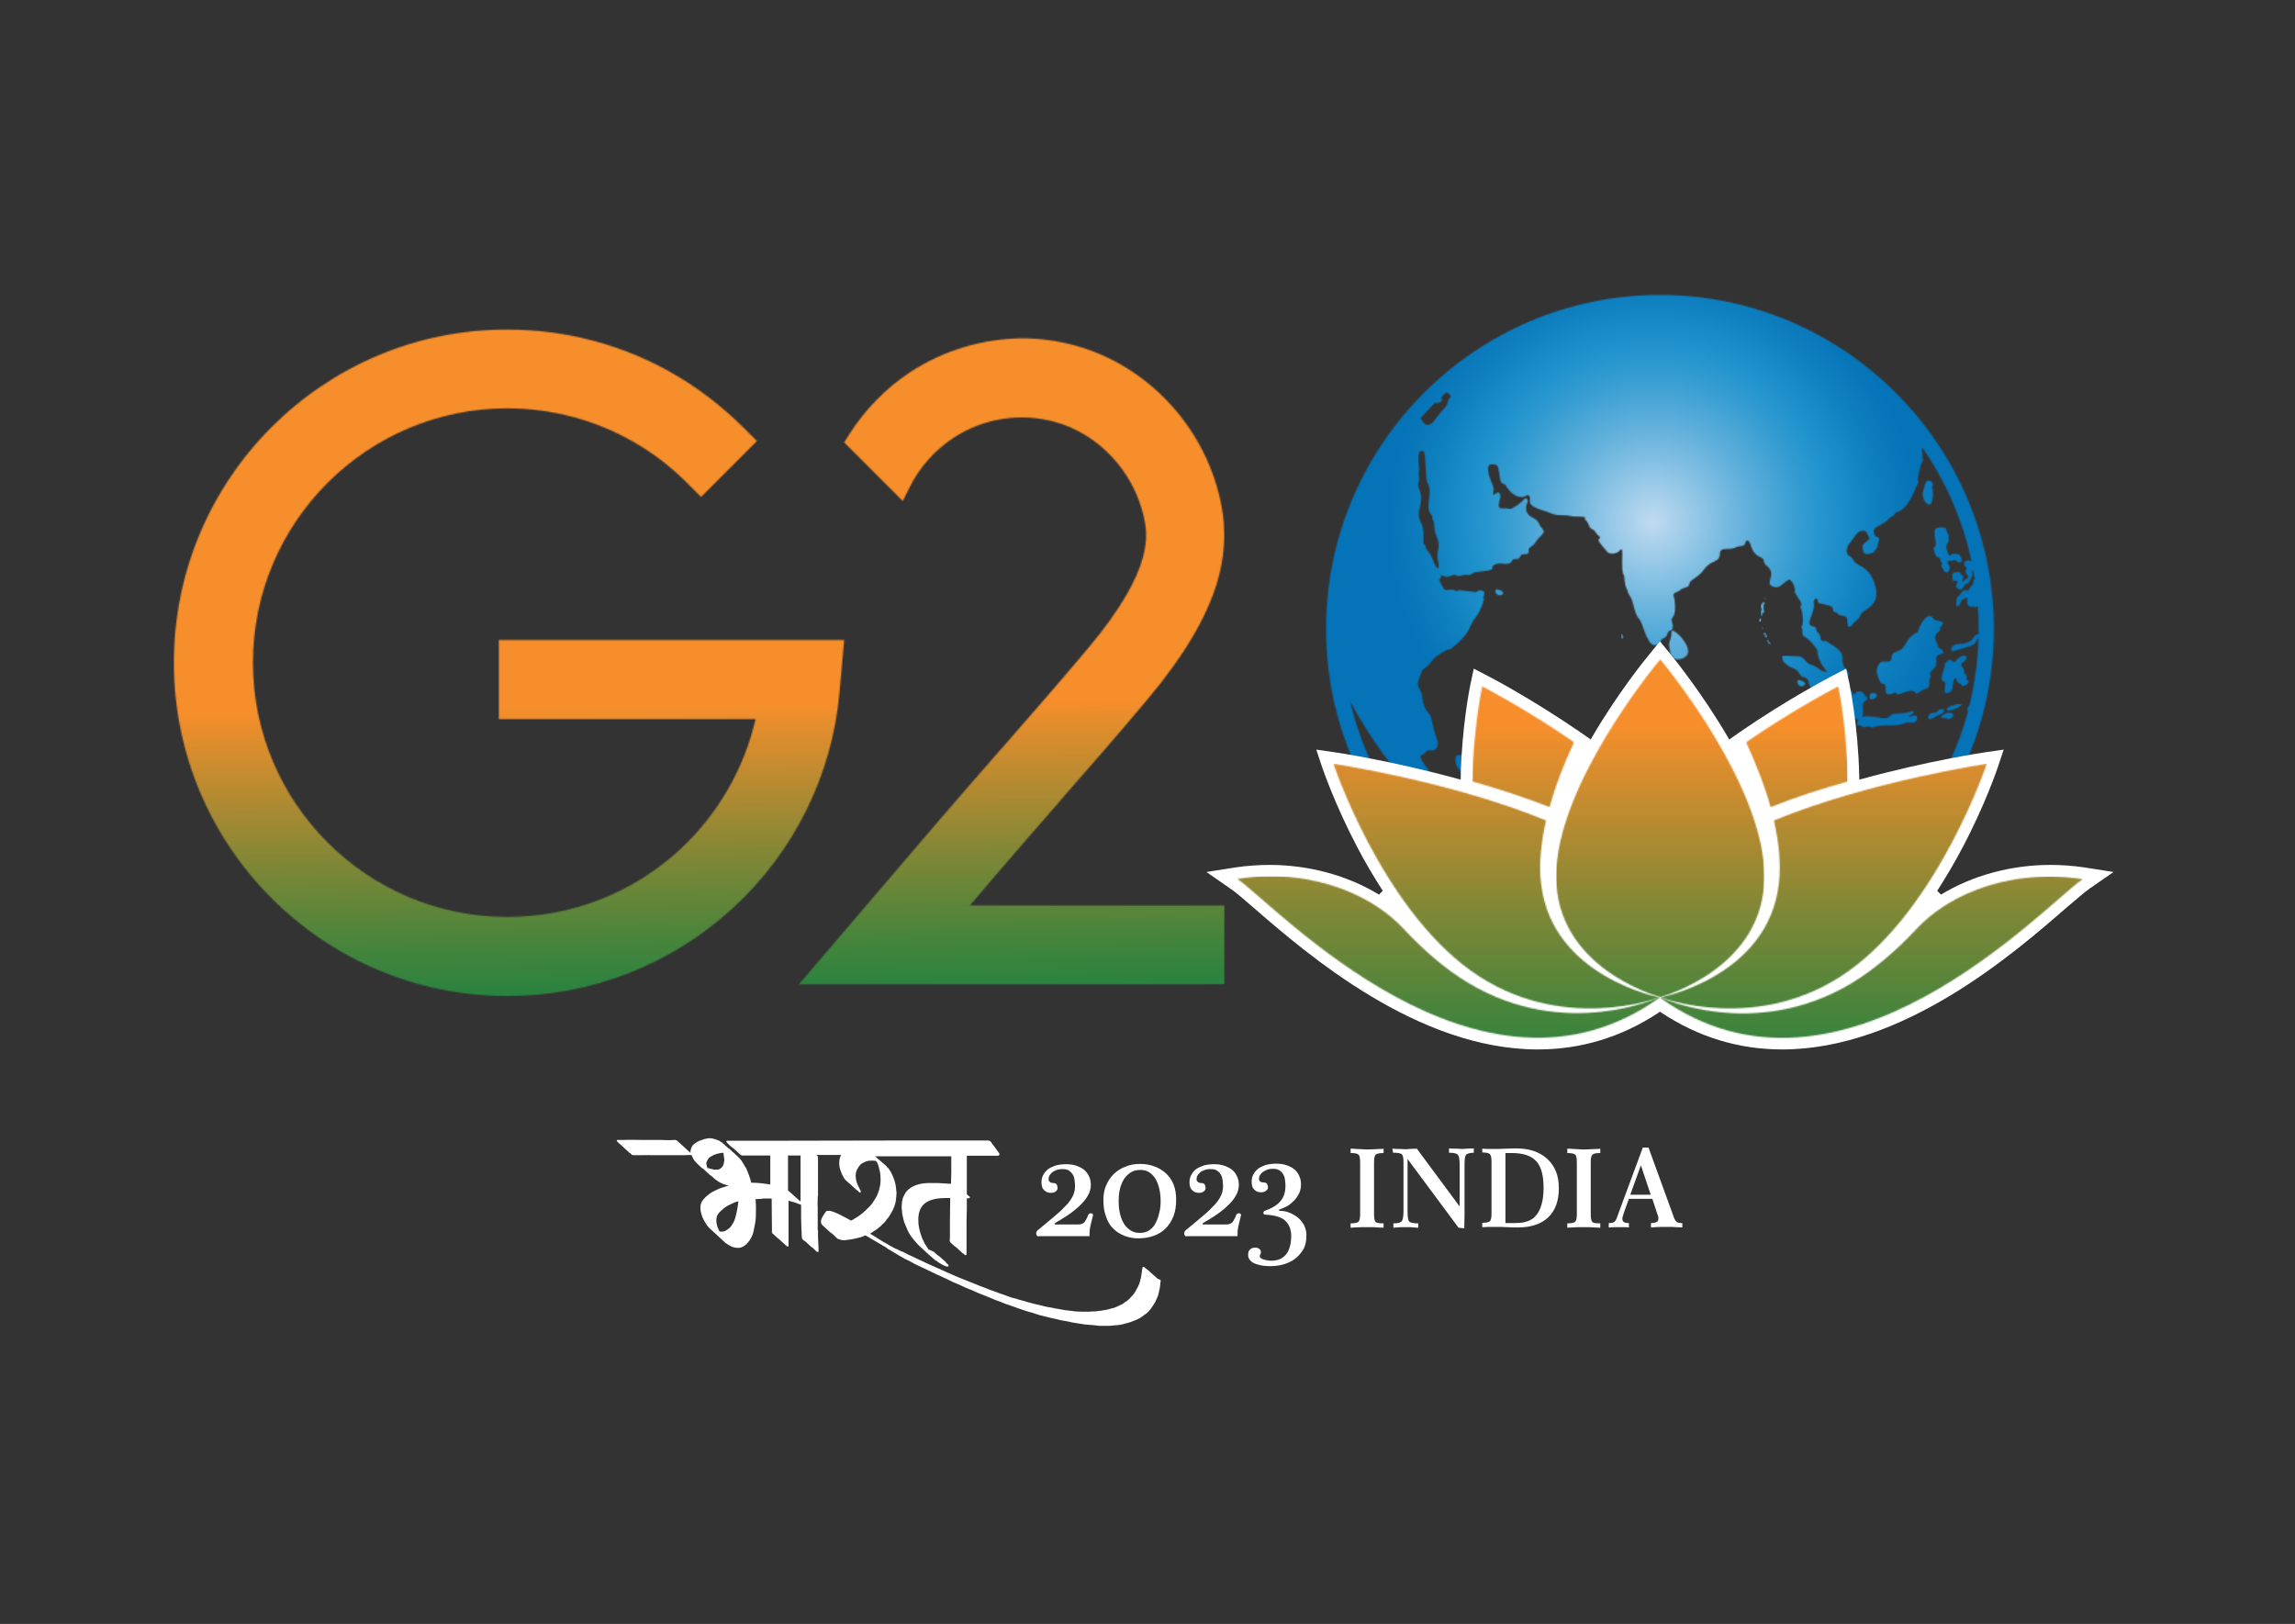 <svg width="1809" height="1280" viewBox="0 0 1809 1280" fill="none" xmlns="http://www.w3.org/2000/svg">
<rect x="0" y="0" width="1809" height="1280" fill="#333333" stroke="none"/>
<mask id="mask0_1256_14780" style="mask-type:luminance" maskUnits="userSpaceOnUse" x="1530" y="561" width="10" height="6">
<path d="M1530.18 564.639C1529.75 565.283 1530.61 566.143 1530.82 565.928C1532.33 565.713 1533.62 565.928 1535.12 566.573C1537.48 567.647 1543.5 562.705 1536.41 561.631H1536.2C1534.69 561.631 1530.82 563.779 1530.18 564.639Z" fill="white"/>
</mask>
<g mask="url(#mask0_1256_14780)">
<path d="M1529.96 560.555L1544.15 561.629L1543.5 568.934L1529.32 567.86L1529.96 560.555Z" fill="url(#paint0_radial_1256_14780)"/>
</g>
<mask id="mask1_1256_14780" style="mask-type:luminance" maskUnits="userSpaceOnUse" x="1534" y="554" width="13" height="7">
<path d="M1534.48 559.686C1535.34 561.619 1544.79 557.537 1546.08 555.818C1546.51 555.174 1545.87 554.744 1544.79 554.744C1541.35 554.959 1533.4 557.537 1534.48 559.686Z" fill="white"/>
</mask>
<g mask="url(#mask1_1256_14780)">
<path d="M1533.62 553.887L1547.15 554.961L1546.51 562.696L1532.97 561.621L1533.62 553.887Z" fill="url(#paint1_radial_1256_14780)"/>
</g>
<mask id="mask2_1256_14780" style="mask-type:luminance" maskUnits="userSpaceOnUse" x="1519" y="559" width="14" height="8">
<path d="M1527.17 560.761C1526.74 561.406 1526.31 561.621 1525.67 561.621C1522.45 561.621 1520.73 562.91 1520.08 564.199C1519.22 566.133 1520.73 568.066 1524.38 565.703C1525.88 564.629 1527.6 563.555 1529.32 563.125C1531.9 562.265 1533.4 559.472 1531.9 559.257C1531.47 559.257 1531.04 559.043 1530.61 559.043C1528.68 558.828 1528.03 559.472 1527.17 560.761Z" fill="white"/>
</mask>
<g mask="url(#mask2_1256_14780)">
<path d="M1519.01 557.539L1533.83 558.828L1532.98 569.141L1518.15 567.852L1519.01 557.539Z" fill="url(#paint2_radial_1256_14780)"/>
</g>
<mask id="mask3_1256_14780" style="mask-type:luminance" maskUnits="userSpaceOnUse" x="1530" y="516" width="22" height="31">
<path d="M1542.64 519.51C1541.78 520.154 1541.57 521.444 1540.92 521.873C1540.28 522.088 1539.63 521.444 1538.99 521.014C1538.13 520.369 1537.27 519.725 1536.41 520.154C1531.68 523.162 1533.83 522.948 1531.47 529.823C1528.03 540.351 1533.83 534.335 1533.4 539.491C1533.4 540.995 1532.76 542.284 1532.76 544.648C1532.76 547.656 1538.34 546.581 1538.99 542.069C1540.06 536.268 1539.85 534.764 1541.14 534.764C1543.29 534.764 1541.35 538.202 1544.58 538.632C1546.51 538.847 1545 541.21 1548.01 540.565C1550.38 540.136 1553.17 537.128 1551.02 536.054C1548.44 534.55 1552.09 533.69 1548.87 531.112C1548.44 530.682 1548.23 530.038 1548.23 529.393C1548.01 525.311 1544.36 524.881 1546.51 522.733C1546.94 522.303 1547.37 521.658 1548.01 521.444C1549.52 520.799 1551.02 516.717 1548.44 516.717C1546.94 516.717 1545.22 517.576 1542.64 519.51Z" fill="white"/>
</mask>
<g mask="url(#mask3_1256_14780)">
<path d="M1528.03 514.783L1555.32 516.932L1552.74 549.589L1525.24 547.226L1528.03 514.783Z" fill="url(#paint3_radial_1256_14780)"/>
</g>
<mask id="mask4_1256_14780" style="mask-type:luminance" maskUnits="userSpaceOnUse" x="1524" y="415" width="23" height="37">
<path d="M1528.46 415.74C1520.73 416.17 1528.25 429.061 1525.24 430.78C1524.16 431.424 1523.95 432.069 1524.38 433.358C1525.02 434.862 1525.24 438.729 1527.82 439.374C1529.11 439.804 1529.75 440.448 1529.54 441.737C1529.54 442.812 1530.61 443.241 1530.82 443.886C1531.04 444.745 1529.75 446.679 1530.61 447.109C1531.47 447.538 1531.47 448.613 1531.9 449.257C1535.12 454.414 1538.13 447.968 1536.2 445.175C1535.98 444.745 1535.34 444.53 1535.34 444.101C1535.12 443.027 1535.55 441.523 1536.84 441.952C1538.13 442.382 1538.99 442.167 1539.63 441.737C1540.49 441.308 1541.14 441.093 1542.64 442.597C1544.15 444.316 1547.15 442.812 1546.51 441.308C1546.29 440.663 1544.79 436.796 1543.93 436.796C1541.57 436.796 1539.2 435.722 1537.27 437.655C1536.41 438.515 1536.41 437.87 1535.98 437.226C1531.47 426.913 1536.84 429.706 1535.98 424.979C1536.2 422.186 1536.2 422.186 1535.55 421.112C1533.4 418.533 1535.98 415.525 1529.97 415.525C1529.75 415.74 1529.11 415.74 1528.46 415.74Z" fill="white"/>
</mask>
<g mask="url(#mask4_1256_14780)">
<path d="M1521.16 413.592L1550.59 415.955L1547.16 456.562L1517.72 453.984L1521.16 413.592Z" fill="url(#paint4_radial_1256_14780)"/>
</g>
<mask id="mask5_1256_14780" style="mask-type:luminance" maskUnits="userSpaceOnUse" x="1178" y="464" width="7" height="6">
<path d="M1178.46 466.227C1181.04 472.888 1190.71 466.442 1179.75 464.508H1179.54C1178.89 464.293 1178.68 465.368 1178.46 466.227Z" fill="white"/>
</mask>
<g mask="url(#mask5_1256_14780)">
<path d="M1178.46 463.219L1191.36 464.293L1190.5 473.747L1177.82 472.672L1178.46 463.219Z" fill="url(#paint5_radial_1256_14780)"/>
</g>
<mask id="mask6_1256_14780" style="mask-type:luminance" maskUnits="userSpaceOnUse" x="1288" y="709" width="6" height="4">
<path d="M1291.69 712.879C1295.35 712.879 1293.41 709.441 1291.69 709.227C1291.26 709.227 1290.83 709.227 1290.62 709.227C1286.11 709.227 1288.26 712.879 1291.69 712.879Z" fill="white"/>
</mask>
<g mask="url(#mask6_1256_14780)">
<path d="M1286.11 708.58L1295.56 709.225L1295.13 713.737L1285.68 712.877L1286.11 708.58Z" fill="url(#paint6_radial_1256_14780)"/>
</g>
<mask id="mask7_1256_14780" style="mask-type:luminance" maskUnits="userSpaceOnUse" x="1315" y="497" width="16" height="23">
<path d="M1317.48 498.246C1317.69 502.114 1316.19 504.262 1315.54 508.129C1317.48 517.153 1315.54 514.575 1319.63 518.872C1321.13 520.376 1328 519.946 1330.15 515.649C1333.16 509.633 1321.77 497.172 1318.34 497.172C1317.91 496.957 1317.48 497.387 1317.48 498.246Z" fill="white"/>
</mask>
<g mask="url(#mask7_1256_14780)">
<path d="M1315.76 495.451L1335.31 497.17L1333.16 521.878L1313.61 520.159L1315.76 495.451Z" fill="url(#paint7_radial_1256_14780)"/>
</g>
<mask id="mask8_1256_14780" style="mask-type:luminance" maskUnits="userSpaceOnUse" x="1147" y="584" width="29" height="52">
<path d="M1162.35 586.334C1162.35 586.764 1162.35 587.408 1162.35 587.838C1161.71 590.416 1160.63 587.623 1159.34 592.135C1159.13 592.995 1158.7 593.854 1157.62 594.069C1147.31 596.647 1147.96 593.639 1147.31 597.721C1146.67 603.307 1149.03 603.737 1151.82 609.538C1155.26 617.058 1144.09 608.894 1158.27 628.875C1159.77 631.023 1166 635.965 1170.95 635.32C1176.96 634.676 1171.81 620.71 1172.88 615.339C1174.38 608.249 1171.16 603.522 1173.95 602.018C1175.24 601.374 1175.24 600.729 1174.6 599.87C1171.16 596.647 1172.88 592.135 1167.08 585.904C1166.22 585.045 1164.93 584.4 1164.07 584.4C1163.21 584.83 1162.57 585.26 1162.35 586.334Z" fill="white"/>
</mask>
<g mask="url(#mask8_1256_14780)">
<path d="M1144.52 582.037L1181.26 585.26L1176.75 638.758L1140.01 635.535L1144.52 582.037Z" fill="url(#paint8_radial_1256_14780)"/>
</g>
<mask id="mask9_1256_14780" style="mask-type:luminance" maskUnits="userSpaceOnUse" x="1416" y="536" width="7" height="5">
<path d="M1419.53 540.998C1422.54 540.998 1423.4 538.635 1422.75 538.205C1420.6 536.486 1419.1 536.057 1418.03 536.057C1415.66 536.057 1416.31 539.709 1419.53 540.998Z" fill="white"/>
</mask>
<g mask="url(#mask9_1256_14780)">
<path d="M1415.66 535.41L1423.83 536.055L1423.4 541.641L1415.23 540.996L1415.66 535.41Z" fill="url(#paint9_radial_1256_14780)"/>
</g>
<mask id="mask10_1256_14780" style="mask-type:luminance" maskUnits="userSpaceOnUse" x="1473" y="546" width="7" height="6">
<path d="M1473.67 550.022C1473.89 553.674 1483.56 548.303 1477.32 546.154C1474.75 546.369 1473.24 546.369 1473.67 550.022Z" fill="white"/>
</mask>
<g mask="url(#mask10_1256_14780)">
<path d="M1473.46 545.082L1484.2 545.941L1483.56 554.536L1472.81 553.676L1473.46 545.082Z" fill="url(#paint10_radial_1256_14780)"/>
</g>
<mask id="mask11_1256_14780" style="mask-type:luminance" maskUnits="userSpaceOnUse" x="1515" y="378" width="9" height="20">
<path d="M1515.36 389.313C1516.64 398.552 1522.02 399.196 1522.66 395.759C1522.88 394.255 1524.59 390.172 1523.09 384.586C1522.66 383.082 1525.24 381.793 1522.23 379.645C1521.37 379 1520.73 378.785 1520.08 378.785C1517.5 378.785 1516.86 384.156 1515.36 389.313Z" fill="white"/>
</mask>
<g mask="url(#mask11_1256_14780)">
<path d="M1515.57 377.926L1526.96 378.785L1525.24 399.841L1513.85 398.981L1515.57 377.926Z" fill="url(#paint11_radial_1256_14780)"/>
</g>
<mask id="mask12_1256_14780" style="mask-type:luminance" maskUnits="userSpaceOnUse" x="1479" y="485" width="53" height="63">
<path d="M1511.92 497.379C1511.7 499.312 1509.99 498.668 1508.7 499.742C1502.9 504.684 1505.04 502.965 1501.18 508.981C1497.09 515.641 1491.51 511.559 1490.86 518.649C1490.65 521.657 1489.57 521.442 1486.14 521.442C1484.85 521.442 1482.91 521.227 1481.84 522.516C1477.97 527.458 1479.05 531.111 1481.62 536.697C1483.34 540.779 1486.14 537.771 1486.35 541.209C1486.57 545.076 1484.85 549.373 1493.66 546.15C1494.09 545.935 1494.95 546.365 1494.95 546.365C1494.73 548.299 1497.31 547.225 1500.53 545.935C1503.75 544.646 1507.84 543.572 1509.56 545.721C1511.49 548.299 1512.56 544.217 1518.58 542.713C1522.45 541.638 1519.65 537.986 1521.59 533.904C1522.23 532.4 1520.3 531.54 1522.45 528.962C1526.53 523.806 1526.1 527.458 1526.31 518.649C1526.31 514.997 1533.19 516.071 1531.69 513.493C1530.18 510.485 1527.6 511.559 1527.39 508.981C1527.39 506.403 1522.66 502.535 1527.6 498.238C1528.68 497.379 1529.97 496.734 1529.11 495.015C1529.11 494.8 1529.32 494.371 1529.54 494.156C1530.83 492.652 1533.19 491.148 1530.4 490.074C1525.45 488.355 1525.24 489.429 1523.95 487.495C1523.09 486.206 1522.02 485.562 1521.16 485.562C1516.65 485.347 1512.13 495.875 1511.92 497.379Z" fill="white"/>
</mask>
<g mask="url(#mask12_1256_14780)">
<path d="M1478.4 480.834L1538.34 485.776L1532.54 553.884L1472.81 548.942L1478.4 480.834Z" fill="url(#paint12_radial_1256_14780)"/>
</g>
<mask id="mask13_1256_14780" style="mask-type:luminance" maskUnits="userSpaceOnUse" x="1045" y="232" width="527" height="527">
<path d="M1120.46 355.579C1121.1 355.364 1121.75 355.364 1122.39 356.224C1123.89 358.372 1123.68 377.709 1124.97 380.072C1129.05 386.948 1125.4 393.393 1126.04 400.913C1126.26 404.566 1129.91 406.285 1129.05 409.292C1131.63 412.515 1129.48 415.953 1132.06 421.969C1136.57 432.067 1131.41 432.497 1133.78 443.669C1134.64 447.536 1133.35 452.048 1129.05 440.446C1126.69 434.215 1123.68 433.571 1123.68 430.563C1123.68 430.348 1123.68 430.348 1123.68 430.133C1120.67 428.414 1122.6 425.406 1121.96 423.258C1123.03 411.441 1116.16 411.011 1118.95 400.698C1120.24 395.972 1121.1 391.03 1118.95 386.303C1115.94 379.428 1119.6 381.576 1118.31 374.486C1117.88 372.553 1118.74 370.834 1118.52 368.9C1118.09 366.752 1117.45 355.364 1119.38 355.794H1119.6C1120.03 355.579 1120.24 355.579 1120.46 355.579ZM1477.33 420.894C1477.33 420.68 1477.33 420.25 1477.33 420.25C1474.32 415.308 1484.85 414.019 1488.71 409.078C1490.22 407.144 1493.23 407.144 1493.87 404.351C1493.87 404.136 1494.3 404.136 1494.51 403.921C1505.04 401.558 1509.98 383.295 1511.49 381.791C1512.99 380.287 1511.27 378.569 1511.7 377.065C1512.13 375.561 1513.42 367.181 1514.5 365.463C1517.07 360.521 1515.14 363.099 1515.36 359.017C1515.57 355.579 1514.28 355.15 1515.36 353.001C1533.83 379.643 1547.15 409.937 1554.03 442.595C1551.24 440.231 1545.65 443.024 1549.3 446.677C1552.1 449.255 1546.94 448.825 1550.59 453.122C1553.17 456.13 1549.52 455.271 1548.01 458.064C1548.01 458.279 1547.37 458.279 1547.15 458.279C1546.72 458.279 1547.37 455.056 1547.58 454.626C1547.58 453.122 1545.65 453.337 1545.43 452.263C1544.79 450.329 1543.29 450.544 1541.35 450.974C1539.63 451.189 1538.34 451.618 1538.99 456.345C1539.2 458.064 1540.49 458.064 1541.57 457.849C1542.43 457.634 1543.07 457.634 1542.86 458.709C1541.78 462.146 1540.92 462.361 1543.07 463.865C1547.58 467.088 1546.94 461.287 1549.3 460.642C1551.88 459.998 1552.74 458.279 1554.67 453.767C1555.75 451.189 1552.74 452.048 1555.32 449.47C1555.75 451.833 1556.18 454.197 1556.61 456.775C1555.96 456.99 1555.53 457.205 1555.53 457.634C1555.96 461.716 1553.38 461.072 1552.31 464.08C1551.67 465.799 1550.81 465.584 1549.95 465.369C1549.09 465.154 1547.8 465.154 1546.72 466.443C1546.51 466.658 1542.21 471.6 1542.21 472.029C1542 476.112 1541.35 478.045 1542.86 477.616C1545 477.186 1544.58 476.541 1545.43 474.393C1546.08 472.674 1550.81 469.881 1550.81 472.029C1550.81 475.467 1548.87 478.26 1557.04 478.475C1557.9 478.475 1558.54 478.26 1558.97 477.83C1559.4 483.631 1559.61 489.432 1559.61 495.448C1559.61 496.952 1559.61 498.456 1559.61 500.175C1559.4 499.96 1559.19 499.745 1558.76 499.96C1555.96 500.39 1555.32 504.042 1553.38 505.117C1546.29 508.984 1544.36 506.621 1540.71 508.34C1538.56 509.414 1537.27 511.992 1538.77 513.496C1557.9 507.91 1555.75 508.984 1559.19 502.753C1559.4 502.324 1559.61 501.894 1559.61 501.464C1559.19 520.371 1556.61 538.634 1552.31 556.252L1552.1 556.466C1550.81 557.541 1550.16 559.045 1551.24 560.764C1547.58 574.299 1542.86 587.405 1537.06 600.082C1536.41 600.726 1535.77 601.586 1535.34 602.445C1530.39 609.32 1514.93 613.832 1508.05 619.633C1505.69 621.782 1502.89 623.5 1500.1 624.79C1496.45 626.508 1498.6 628.227 1495.16 632.954C1493.87 634.673 1493.66 636.606 1494.73 638.755C1496.66 642.837 1491.94 641.333 1493.23 645.201C1495.16 651.431 1495.37 651.431 1494.94 652.72C1493.44 658.092 1499.03 655.943 1489.79 664.967C1488.93 665.826 1490.43 666.471 1492.58 666.686C1446.6 715.887 1381.29 746.826 1308.88 746.826C1189.85 746.826 1090.16 663.678 1064.16 552.599C1078.13 579.026 1100.9 611.898 1122.82 631.235C1131.84 639.185 1128.41 628.227 1128.62 626.079C1128.84 623.715 1127.98 622.641 1125.18 617.27C1124.11 615.551 1124.32 615.551 1125.61 615.551C1126.04 615.551 1126.69 615.551 1127.33 615.551C1128.41 615.336 1129.27 614.262 1128.84 613.402C1127.33 610.824 1126.9 607.601 1124.75 605.238C1123.25 603.519 1117.45 595.57 1120.89 594.925C1124.32 594.281 1122.82 590.628 1128.84 591.487C1132.06 591.917 1134.85 586.761 1132.7 582.679C1131.2 579.885 1129.48 571.721 1128.41 566.779C1127.12 560.978 1123.89 562.268 1121.75 553.673C1119.6 545.509 1122.18 548.732 1118.95 543.36C1115.94 538.419 1118.74 535.411 1120.67 529.395C1120.89 528.536 1121.32 527.676 1122.18 527.247C1130.34 522.09 1125.61 520.156 1140.44 512.207C1143.02 512.207 1144.95 510.488 1146.67 508.984C1159.13 498.241 1157.63 494.804 1161.49 489.003C1164.5 484.491 1165.79 483.417 1167.72 478.26C1167.94 477.83 1169.87 472.674 1169.66 472.244C1168.37 469.451 1171.59 467.088 1169.01 466.014C1166.22 464.724 1165.58 465.369 1164.72 466.014C1164.29 466.443 1163.64 466.873 1162.57 466.658C1155.69 466.014 1150.32 464.724 1149.03 465.584C1148.6 465.799 1147.74 466.014 1147.1 465.584C1144.95 464.51 1143.23 464.724 1141.73 464.939C1140.01 465.154 1138.5 465.369 1137.64 463.435C1134.21 457.205 1133.78 456.56 1135.5 455.486C1135.71 455.271 1135.93 454.841 1135.93 454.626C1135.5 452.693 1136.14 453.337 1137.64 453.982C1139.15 454.626 1141.3 455.056 1143.88 453.767C1145.81 452.693 1146.88 453.122 1147.96 453.552C1148.82 453.982 1149.89 454.197 1151.61 453.767C1154.4 452.908 1155.48 453.122 1156.55 453.122C1157.2 453.122 1157.63 453.337 1158.27 453.122C1159.99 452.908 1161.06 451.189 1163 450.974C1181.69 449.04 1174.38 448.396 1176.75 446.032C1179.11 443.884 1182.12 444.099 1184.91 444.313C1187.92 444.528 1190.5 444.958 1191.79 441.95C1192.43 440.446 1193.51 440.661 1194.8 440.661C1196.08 440.661 1197.59 440.661 1198.23 438.727C1198.88 436.794 1200.38 436.794 1201.89 436.794C1203.6 436.794 1205.32 437.008 1204.89 433.141C1204.68 431.637 1208.76 430.133 1209.62 428.414C1213.7 421.539 1219.29 420.465 1215.64 416.597C1212.2 412.945 1213.92 410.796 1207.69 407.788C1201.67 404.781 1202.32 399.194 1204.03 395.972C1204.89 394.253 1203.17 391.46 1201.46 393.393C1198.88 396.401 1195.65 398.55 1192.22 400.483C1190.5 401.343 1190.5 401.128 1189.21 400.913C1188.35 400.698 1186.85 400.483 1183.84 400.698C1179.54 400.913 1181.9 395.327 1182.55 392.319C1183.19 389.526 1181.47 387.163 1179.33 388.667C1178.9 389.096 1178.47 389.526 1177.82 389.956C1177.61 389.956 1176.96 389.741 1176.96 389.526C1176.53 387.807 1178.47 386.518 1176.32 381.791C1167.72 361.595 1177.61 366.322 1180.19 366.752C1183.19 374.916 1181.26 380.502 1185.13 381.362C1186.63 381.576 1187.06 382.866 1187.71 383.94C1192.65 391.889 1200.17 393.179 1202.96 390.6C1203.82 389.956 1205.11 390.171 1205.75 391.46C1207.26 394.468 1201.24 397.905 1217.14 402.632C1223.37 404.351 1223.59 406.07 1231.11 406.07C1237.77 406.07 1237.77 407.144 1241.63 407.144C1254.31 407.144 1247.22 408.433 1249.8 409.937C1252.59 411.871 1251.95 416.168 1255.6 417.457C1257.1 417.887 1258.39 421.324 1260.54 422.613C1262.69 424.117 1259.47 424.332 1260.11 426.266C1260.54 427.555 1266.13 434.215 1267.2 435.29C1268.49 436.794 1274.29 437.008 1276.87 433.786C1280.95 428.629 1276.44 448.825 1280.31 454.197C1280.31 454.197 1280.52 461.502 1282.24 464.08C1283.1 465.369 1282.88 466.873 1283.74 468.162C1288.26 473.748 1287.4 482.987 1292.12 487.929C1294.7 490.507 1297.92 507.05 1303.3 508.34C1309.1 509.843 1308.02 504.472 1310.6 503.398C1313.61 502.109 1313.61 501.679 1314.68 498.456C1315.54 496.093 1318.55 498.241 1318.55 493.73C1318.55 489.862 1316.4 489.218 1318.55 486.425C1321.56 482.987 1320.05 472.459 1319.41 470.525C1317.91 466.658 1322.63 466.873 1324.14 465.369C1326.71 462.361 1331.23 464.08 1331.66 459.998C1331.87 456.99 1338.75 455.271 1343.04 449.04C1344.98 446.247 1347.56 444.099 1350.78 442.809C1358.73 439.372 1353.57 435.29 1357.22 433.356C1360.02 431.852 1364.53 433.571 1368.83 431.207C1371.4 429.918 1375.49 431.422 1375.92 427.125C1376.13 425.836 1378.28 426.051 1378.71 426.696C1380.86 430.348 1380.43 436.149 1387.95 439.372C1392.03 441.091 1388.81 443.024 1392.46 445.817C1401.05 452.263 1390.96 459.568 1396.97 462.146C1402.56 464.51 1403.42 461.072 1409.43 457.205C1412.01 455.486 1415.45 463.22 1414.8 466.228C1414.8 466.443 1413.94 466.658 1414.59 467.088C1416.52 468.377 1416.52 471.17 1418.46 472.674C1419.1 474.393 1420.61 475.897 1419.32 478.045C1419.1 478.475 1419.32 479.549 1419.75 480.194C1420.82 481.698 1422.11 491.796 1420.18 493.73C1419.96 493.944 1419.96 494.374 1419.96 494.374C1421.89 497.167 1419.32 500.605 1422.75 502.109C1426.62 503.828 1432.64 511.992 1432.64 513.066C1432.42 521.231 1440.37 529.61 1440.37 529.61C1433.93 529.61 1435 526.172 1426.62 523.594C1423.4 522.52 1421.68 517.148 1417.6 517.363C1416.74 517.363 1414.8 517.363 1412.87 517.148C1409 516.934 1404.28 516.504 1404.71 518.008C1405.14 519.512 1405.35 521.231 1406.42 522.09C1408.14 523.809 1410.08 525.528 1412.66 526.387C1418.46 527.891 1418.46 533.262 1421.25 533.692C1428.34 534.766 1423.83 541.642 1429.41 543.146C1431.35 543.575 1430.92 544.22 1435 548.732C1437.79 551.955 1436.72 555.177 1442.95 558.615C1447.03 560.764 1443.59 561.408 1451.33 564.201C1455.84 565.92 1456.06 568.713 1459.92 566.779C1461.43 566.135 1465.29 565.92 1464.22 568.498C1463.15 570.862 1464.01 571.936 1464.44 571.721C1466.15 571.291 1466.8 571.936 1467.44 572.366C1468.09 572.795 1468.52 573.44 1470.24 573.01C1471.96 572.795 1473.46 572.151 1474.96 573.44C1475.18 573.655 1475.61 573.44 1476.04 573.44C1480.33 571.721 1484.42 571.721 1488.5 571.721C1493.01 571.721 1497.52 571.721 1502.68 569.572C1503.11 569.358 1503.97 569.358 1505.04 569.572C1507.62 569.787 1511.27 570.002 1511.06 565.49C1510.84 563.342 1509.12 563.771 1507.19 564.416C1506.12 564.846 1505.04 565.061 1504.4 564.846C1505.26 563.342 1508.91 563.127 1508.48 560.978C1508.27 560.119 1505.26 560.978 1504.61 561.193C1495.37 563.986 1492.58 560.764 1489.14 564.846C1487.64 566.565 1482.91 566.35 1481.19 565.49C1480.76 565.275 1477.54 565.275 1476.68 565.061C1473.46 564.201 1467.87 564.846 1467.87 564.846C1470.02 561.623 1466.15 554.533 1470.67 552.169C1473.67 550.451 1470.24 548.732 1469.16 547.013C1467.01 543.36 1462.93 545.079 1461.64 547.228C1460.57 548.947 1460.78 545.724 1459.28 544.435C1457.13 542.716 1454.77 542.716 1454.77 542.716C1456.06 536.915 1457.13 539.708 1451.97 535.196C1450.04 533.477 1459.28 534.337 1456.92 530.04C1455.41 527.461 1451.97 525.743 1452.4 519.297C1452.83 511.562 1442.31 507.91 1440.8 506.191C1439.73 505.117 1438.65 505.117 1437.79 505.332C1436.5 505.332 1435.22 505.546 1435 502.753C1434.79 501.249 1434.14 499.531 1433.07 498.671C1430.27 496.523 1433.07 494.374 1429.2 493.73C1421.68 492.655 1431.35 482.557 1429.63 475.682C1428.98 473.319 1431.56 470.525 1432.21 472.029C1434.79 477.401 1429.2 473.748 1442.31 477.401C1446.6 478.69 1443.38 482.557 1446.82 482.557C1448.32 482.557 1448.54 484.491 1449.83 484.706C1457.35 486.21 1455.41 485.995 1456.49 492.87C1456.7 493.944 1457.99 494.374 1458.85 493.73C1459.49 493.085 1459.92 492.44 1460.57 491.796C1464.44 487.069 1463.79 490.292 1467.23 483.631C1469.16 479.764 1486.35 476.971 1475.61 455.271C1470.67 445.388 1463.58 446.677 1460.78 441.305C1458.42 437.008 1456.92 439.372 1455.84 435.719C1454.55 430.993 1458.42 427.985 1463.58 420.68C1465.72 417.672 1471.1 418.101 1471.31 419.391C1471.74 421.539 1474.32 424.332 1473.46 424.977C1467.01 430.133 1467.87 429.489 1468.73 434.645C1469.38 438.298 1475.18 436.149 1476.68 435.504C1477.76 433.786 1479.69 432.497 1479.9 430.348C1480.12 428.629 1480.55 427.125 1481.19 425.621C1481.62 424.762 1480.55 422.828 1478.83 423.043H1478.62C1477.76 421.969 1477.54 421.754 1477.33 420.894ZM1132.7 317.765C1135.07 316.906 1136.57 316.906 1136.57 314.972C1136.57 314.328 1136.36 313.683 1135.71 313.253C1137 311.964 1138.5 310.675 1139.79 309.386C1141.08 308.956 1141.73 310.46 1143.02 311.32C1144.95 312.609 1141.73 312.824 1140.87 317.98C1140.44 320.558 1136.14 323.566 1130.55 331.516C1126.47 337.102 1122.6 334.739 1121.32 332.16C1120.67 331.086 1120.24 330.227 1119.6 329.797C1123.25 325.5 1127.12 321.418 1131.2 317.336C1131.84 317.765 1132.06 317.765 1132.7 317.765ZM1045.26 495.663C1045.26 640.904 1163.43 758.858 1308.45 758.858C1453.48 758.858 1571.65 640.689 1571.65 495.663C1571.65 350.638 1453.48 232.469 1308.45 232.469C1163.43 232.469 1045.26 350.423 1045.26 495.663Z" fill="white"/>
</mask>
<g mask="url(#mask13_1256_14780)">
<path d="M1021.19 233.544L1570.57 208.406L1595.71 757.784L1046.33 782.922L1021.19 233.544Z" fill="url(#paint13_radial_1256_14780)"/>
</g>
<mask id="mask14_1256_14780" style="mask-type:luminance" maskUnits="userSpaceOnUse" x="1390" y="471" width="3" height="2">
<path d="M1390.96 471.82C1390.74 472.25 1391.17 472.68 1391.6 472.465C1391.81 472.465 1392.03 472.035 1391.81 471.82C1391.81 471.605 1391.6 471.605 1391.39 471.391C1391.17 471.391 1391.17 471.605 1390.96 471.82ZM1391.17 471.391H1391.39H1391.6H1391.17ZM1391.6 471.176H1392.03C1391.81 471.176 1391.6 471.176 1391.6 471.176Z" fill="white"/>
</mask>
<g mask="url(#mask14_1256_14780)">
<path d="M1390.96 471.176H1392.03V472.68L1390.74 472.465L1390.96 471.176Z" fill="url(#paint14_radial_1256_14780)"/>
</g>
<mask id="mask15_1256_14780" style="mask-type:luminance" maskUnits="userSpaceOnUse" x="1387" y="474" width="4" height="12">
<path d="M1389.02 475.684C1388.59 476.328 1387.95 477.188 1387.95 478.047C1387.95 478.477 1388.81 480.196 1388.81 480.196C1387.95 481.914 1387.95 484.063 1388.59 485.997C1389.24 484.922 1388.81 483.418 1389.88 482.774C1390.1 482.559 1390.31 482.559 1390.53 482.559C1390.74 482.344 1390.96 482.129 1390.74 481.914C1390.74 481.7 1390.53 481.7 1390.31 481.485C1390.1 481.27 1390.1 480.84 1390.1 480.625C1390.1 479.551 1390.1 478.262 1390.1 477.188C1390.1 476.543 1391.17 475.039 1390.53 474.609L1390.31 474.395C1389.45 474.395 1389.24 475.469 1389.02 475.684Z" fill="white"/>
</mask>
<g mask="url(#mask15_1256_14780)">
<path d="M1387.95 474.182L1391.81 474.397L1390.96 486.213L1386.87 485.784L1387.95 474.182Z" fill="url(#paint15_radial_1256_14780)"/>
</g>
<mask id="mask16_1256_14780" style="mask-type:luminance" maskUnits="userSpaceOnUse" x="1386" y="487" width="3" height="4">
<path d="M1386.87 487.725C1386.66 487.939 1386.66 488.369 1386.66 488.799C1386.66 489.014 1386.66 489.443 1386.87 489.658C1387.09 489.873 1387.3 490.088 1387.73 490.088C1388.16 489.873 1388.38 489.229 1388.16 488.799C1388.16 488.369 1387.95 487.725 1387.52 487.295H1387.3C1387.3 487.51 1387.09 487.51 1386.87 487.725ZM1387.73 487.51C1387.73 487.295 1387.73 487.51 1387.73 487.51Z" fill="white"/>
</mask>
<g mask="url(#mask16_1256_14780)">
<path d="M1386.66 487.08L1388.6 487.295L1388.38 490.303H1386.45L1386.66 487.08Z" fill="url(#paint16_radial_1256_14780)"/>
</g>
<mask id="mask17_1256_14780" style="mask-type:luminance" maskUnits="userSpaceOnUse" x="1388" y="494" width="2" height="2">
<path d="M1388.81 495.236C1388.81 495.451 1389.24 495.881 1389.46 495.666C1389.88 495.451 1389.67 494.807 1389.46 494.377H1389.24C1389.03 494.807 1388.81 495.021 1388.81 495.236Z" fill="white"/>
</mask>
<g mask="url(#mask17_1256_14780)">
<path d="M1388.81 494.377L1390.1 494.592L1389.88 496.096L1388.6 495.881L1388.81 494.377Z" fill="url(#paint17_radial_1256_14780)"/>
</g>
<mask id="mask18_1256_14780" style="mask-type:luminance" maskUnits="userSpaceOnUse" x="1389" y="498" width="4" height="5">
<path d="M1390.31 499.102C1389.88 499.102 1389.88 499.531 1390.31 499.746C1390.53 499.961 1390.96 499.961 1391.17 500.176C1391.38 500.391 1391.38 501.035 1391.38 501.465C1391.38 501.895 1391.6 502.324 1392.03 502.539C1392.46 502.539 1392.89 502.11 1392.89 501.68C1392.89 501.25 1392.67 500.82 1392.24 500.606C1392.03 500.391 1391.81 500.391 1391.81 500.176C1391.6 499.961 1391.6 499.531 1391.6 499.316C1391.6 499.102 1391.38 498.672 1391.17 498.672C1391.17 498.672 1391.17 498.672 1390.96 498.672C1390.53 498.672 1390.31 498.887 1390.31 499.102Z" fill="white"/>
</mask>
<g mask="url(#mask18_1256_14780)">
<path d="M1390.1 498.457L1393.32 498.672L1392.89 502.969L1389.67 502.539L1390.1 498.457Z" fill="url(#paint18_radial_1256_14780)"/>
</g>
<mask id="mask19_1256_14780" style="mask-type:luminance" maskUnits="userSpaceOnUse" x="1392" y="504" width="4" height="4">
<path d="M1393.75 504.9C1393.75 505.115 1393.96 505.115 1393.96 505.33V504.686C1393.75 504.9 1393.75 504.9 1393.75 504.9ZM1392.89 505.115C1392.89 505.545 1393.32 505.76 1393.54 506.19C1393.96 506.619 1394.39 507.264 1394.82 507.694L1395.04 507.908H1395.25C1395.68 507.479 1395.68 506.834 1395.25 506.619C1395.04 506.404 1394.61 506.19 1394.18 505.975C1393.96 505.76 1393.75 505.545 1393.75 505.115C1393.75 504.9 1393.54 504.686 1393.54 504.256C1393.11 504.256 1392.89 504.686 1392.89 505.115Z" fill="white"/>
</mask>
<g mask="url(#mask19_1256_14780)">
<path d="M1392.89 504.043L1395.9 504.258L1395.68 508.125L1392.46 507.695L1392.89 504.043Z" fill="url(#paint19_radial_1256_14780)"/>
</g>
<mask id="mask20_1256_14780" style="mask-type:luminance" maskUnits="userSpaceOnUse" x="1277" y="499" width="3" height="5">
<path d="M1278.16 500.606H1277.94C1278.16 501.68 1278.37 502.539 1278.59 503.613C1279.45 503.399 1279.66 502.324 1279.23 501.465C1279.02 500.605 1278.37 500.176 1277.73 499.531L1278.16 500.606Z" fill="white"/>
</mask>
<g mask="url(#mask20_1256_14780)">
<path d="M1277.95 499.318L1280.09 499.533L1279.66 503.615L1277.52 503.401L1277.95 499.318Z" fill="url(#paint20_radial_1256_14780)"/>
</g>
<mask id="mask21_1256_14780" style="mask-type:luminance" maskUnits="userSpaceOnUse" x="0" y="0" width="1809" height="1280">
<path d="M1808.84 0H0V1279.02H1808.84V0Z" fill="white"/>
</mask>
<g mask="url(#mask21_1256_14780)">
<path d="M1064.81 905.389C1065.67 905.389 1067.17 905.389 1068.89 905.604C1073.19 905.818 1076.2 906.033 1077.48 906.033C1079.42 906.033 1082.86 905.818 1087.8 905.604C1089.09 905.604 1089.95 905.604 1090.59 905.389V908.826C1087.37 908.826 1085.22 909.256 1084.36 910.115C1083.5 910.975 1083.07 912.909 1083.07 916.131V956.953C1083.07 960.176 1083.5 962.325 1084.36 963.184C1085.22 964.043 1087.37 964.258 1090.59 964.258V967.696C1086.94 967.481 1084.15 967.481 1082.43 967.266C1080.49 967.266 1079.2 967.266 1077.91 967.266C1076.63 967.266 1075.12 967.266 1073.19 967.266C1071.25 967.266 1068.46 967.481 1064.59 967.696V964.258C1067.82 964.258 1069.97 963.829 1070.82 962.969C1071.68 962.11 1072.11 960.176 1072.11 956.953V916.131C1072.11 912.909 1071.68 910.76 1070.82 910.115C1069.97 909.256 1067.82 908.826 1064.59 908.826V905.389H1064.81Z" fill="white"/>
</g>
<mask id="mask22_1256_14780" style="mask-type:luminance" maskUnits="userSpaceOnUse" x="0" y="0" width="1809" height="1280">
<path d="M1808.84 0H0V1279.02H1808.84V0Z" fill="white"/>
</mask>
<g mask="url(#mask22_1256_14780)">
<path d="M1097.47 905.391C1099.62 905.605 1101.55 905.606 1103.27 905.606C1104.77 905.606 1106.28 905.82 1107.35 905.82C1108.42 905.82 1109.5 905.82 1111 905.606C1112.51 905.606 1114.44 905.391 1116.8 905.391L1150.54 950.939V917.852C1150.54 913.77 1150.11 911.192 1149.03 910.117C1147.96 909.043 1145.81 908.613 1142.16 908.613V905.176C1144.52 905.391 1146.45 905.391 1148.17 905.391C1149.89 905.391 1151.39 905.606 1152.68 905.606C1153.54 905.606 1154.62 905.605 1155.91 905.391C1157.2 905.391 1159.13 905.176 1161.71 905.176V908.613C1158.7 908.613 1156.55 909.258 1155.69 910.117C1154.83 910.977 1154.4 913.555 1154.4 917.637V943.205C1154.4 948.576 1154.4 953.303 1154.4 956.955C1154.4 960.608 1154.19 964.475 1154.19 968.128L1149.68 967.698L1109.5 913.555V955.236C1109.5 959.534 1109.93 962.112 1111 962.971C1112.08 963.831 1114.23 964.26 1117.88 964.26V967.698C1115.3 967.483 1113.15 967.483 1111.65 967.268C1110.14 967.268 1108.64 967.268 1107.56 967.268C1106.92 967.268 1105.85 967.268 1104.77 967.268C1103.48 967.268 1101.33 967.483 1098.33 967.698V964.26C1101.55 964.26 1103.7 963.831 1104.77 962.756C1105.63 961.897 1106.28 959.319 1106.28 955.022V915.918C1106.28 912.696 1105.85 910.547 1104.99 909.903C1104.13 909.043 1102.19 908.613 1098.97 908.613H1098.11L1097.47 905.391Z" fill="white"/>
</g>
<mask id="mask23_1256_14780" style="mask-type:luminance" maskUnits="userSpaceOnUse" x="0" y="0" width="1809" height="1280">
<path d="M1808.84 0H0V1279.02H1808.84V0Z" fill="white"/>
</mask>
<g mask="url(#mask23_1256_14780)">
<path d="M1168.37 905.391C1169.66 905.391 1170.95 905.606 1172.45 905.606C1173.95 905.606 1176.1 905.606 1178.9 905.606C1180.4 905.606 1183.19 905.605 1186.63 905.391C1190.28 905.391 1193.08 905.176 1195.01 905.176C1205.54 905.176 1213.7 907.969 1219.72 913.555C1225.73 919.141 1228.74 926.661 1228.74 936.544C1228.74 946.427 1225.95 954.162 1220.36 959.534C1214.78 964.905 1206.61 967.483 1196.3 967.483C1194.58 967.483 1191.79 967.483 1188.13 967.268C1184.48 967.053 1181.69 967.053 1179.75 967.053C1177.82 967.053 1175.89 967.053 1173.95 967.053C1172.02 967.053 1170.09 967.268 1168.37 967.268V963.831C1171.59 963.831 1173.52 963.401 1174.38 962.541C1175.24 961.682 1175.67 959.748 1175.67 956.526V915.704C1175.67 912.481 1175.24 910.547 1174.38 909.688C1173.52 908.828 1171.59 908.399 1168.37 908.399V905.391ZM1186.63 908.613V964.045H1192.65C1196.3 964.045 1199.31 963.831 1201.24 963.401C1203.17 962.971 1205.11 962.327 1206.61 961.467C1210.05 959.534 1212.41 956.526 1214.13 952.229C1215.85 947.932 1216.71 942.775 1216.71 936.329C1216.71 926.446 1214.78 919.356 1210.91 915.274C1207.04 910.977 1200.6 908.828 1191.57 908.828H1186.63V908.613Z" fill="white"/>
</g>
<mask id="mask24_1256_14780" style="mask-type:luminance" maskUnits="userSpaceOnUse" x="0" y="0" width="1809" height="1280">
<path d="M1808.84 0H0V1279.02H1808.84V0Z" fill="white"/>
</mask>
<g mask="url(#mask24_1256_14780)">
<path d="M1235.62 905.389C1236.48 905.389 1237.98 905.389 1239.7 905.604C1244 905.818 1247 906.033 1248.29 906.033C1250.23 906.033 1253.66 905.818 1258.61 905.604C1259.9 905.604 1260.75 905.604 1261.4 905.389V908.826C1258.18 908.826 1256.03 909.256 1255.17 910.115C1254.31 910.975 1253.88 912.909 1253.88 916.131V956.953C1253.88 960.176 1254.31 962.325 1255.17 963.184C1256.03 964.043 1258.18 964.258 1261.4 964.258V967.696C1257.75 967.481 1254.95 967.481 1253.24 967.266C1251.3 967.266 1250.01 967.266 1248.72 967.266C1247.43 967.266 1245.93 967.266 1244 967.266C1242.06 967.266 1239.27 967.481 1235.4 967.696V964.258C1238.63 964.258 1240.77 963.829 1241.63 962.969C1242.49 962.11 1242.92 960.176 1242.92 956.953V916.131C1242.92 912.909 1242.49 910.76 1241.63 910.115C1240.77 909.256 1238.63 908.826 1235.4 908.826V905.389H1235.62Z" fill="white"/>
</g>
<mask id="mask25_1256_14780" style="mask-type:luminance" maskUnits="userSpaceOnUse" x="0" y="0" width="1809" height="1280">
<path d="M1808.84 0H0V1279.02H1808.84V0Z" fill="white"/>
</mask>
<g mask="url(#mask25_1256_14780)">
<path d="M1294.92 904.529H1299.43L1319.41 959.532C1320.05 961.465 1320.91 962.539 1321.77 963.184C1322.63 963.829 1324.14 964.043 1326.07 964.043V967.481C1322.42 967.266 1319.84 967.266 1318.12 967.051C1316.4 967.051 1315.11 967.051 1314.25 967.051C1312.96 967.051 1311.46 967.051 1309.53 967.051C1307.59 967.051 1304.8 967.266 1301.36 967.481V964.043C1303.51 964.043 1305.02 963.614 1305.87 963.184C1306.73 962.754 1307.16 961.895 1307.16 960.606C1307.16 960.176 1307.16 959.746 1307.16 959.532C1307.16 959.102 1307.16 958.887 1306.95 958.672L1302.44 944.922H1283.96L1280.31 955.02C1280.31 955.235 1280.09 955.449 1280.09 955.664C1279.23 958.028 1278.8 959.746 1278.8 960.606C1278.8 961.895 1279.23 962.539 1279.88 963.184C1280.52 963.614 1281.81 964.043 1283.96 964.043V967.481C1282.46 967.266 1280.95 967.266 1279.66 967.266C1278.16 967.266 1277.08 967.266 1275.8 967.266C1274.72 967.266 1273.65 967.266 1272.36 967.266C1271.07 967.266 1269.56 967.481 1268.06 967.481V964.043C1269.99 964.043 1271.28 963.829 1272.36 963.184C1273.22 962.539 1274.08 961.25 1274.72 959.102L1294.92 904.529ZM1293.41 918.495L1285.03 941.699H1301.15L1293.41 918.495Z" fill="white"/>
</g>
<mask id="mask26_1256_14780" style="mask-type:luminance" maskUnits="userSpaceOnUse" x="0" y="0" width="1809" height="1280">
<path d="M1808.84 0H0V1279.02H1808.84V0Z" fill="white"/>
</mask>
<g mask="url(#mask26_1256_14780)">
<path fill-rule="evenodd" clip-rule="evenodd" d="M912.479 1007.87L906.892 1002.93L906.463 1002.5L903.455 999.924C902.166 999.709 902.81 998.42 900.662 998.635L900.232 1001C899.802 1005.08 898.728 1011.53 896.579 1014.96C895.935 1015.82 895.505 1016.9 895.075 1017.76C894.646 1018.62 893.571 1020.12 893.142 1020.55C891.853 1022.05 889.06 1025.06 887.556 1025.92C886.911 1026.14 886.481 1026.57 886.052 1027C885.407 1027.43 884.977 1027.64 884.333 1028.07C883.044 1028.71 881.755 1029.14 880.68 1029.79C879.821 1030.22 878.102 1030.86 877.243 1031.08C876.383 1031.29 875.094 1031.51 874.02 1031.94C872.731 1032.37 868.434 1033.01 866.93 1033.23C865.211 1033.23 864.566 1033.66 863.062 1033.66C860.914 1033.66 860.699 1033.66 859.41 1033.87H858.765H855.543H854.039H853.824C851.245 1033.87 850.386 1033.87 847.808 1033.66C846.304 1033.44 843.726 1033.23 842.437 1033.01C841.147 1033.01 838.569 1032.58 836.636 1032.15C835.561 1031.94 832.768 1031.51 831.694 1031.29C831.049 1031.08 826.537 1030.22 825.893 1030.22C824.174 1030 822.24 1029.36 820.522 1028.93C818.588 1028.5 816.869 1028.07 814.935 1027.64C814.291 1027.43 809.994 1026.35 809.349 1026.14C807.845 1025.49 805.482 1025.06 803.978 1024.63C803.119 1024.42 802.474 1024.2 801.4 1023.77C801.185 1023.77 799.251 1023.13 798.821 1023.13C797.317 1022.91 795.169 1021.84 793.665 1021.41C792.161 1020.98 790.442 1020.12 788.723 1019.69C787.219 1019.26 784.426 1017.97 782.922 1017.54C781.418 1017.11 779.27 1016.25 777.766 1015.61C774.113 1014.32 770.461 1012.82 766.808 1011.31C760.578 1008.95 752.198 1005.51 746.183 1002.72C739.737 999.709 732.217 996.701 725.772 993.479C724.482 992.834 722.764 992.189 720.83 991.115C719.111 990.256 717.607 989.611 715.674 988.752C714.384 988.107 711.376 986.388 710.087 986.174C709.658 985.959 706.435 984.24 705.575 984.025C705.146 983.81 704.071 983.166 703.212 982.736C702.353 982.306 701.708 982.091 700.849 981.447C699.989 980.802 699.13 980.587 698.27 979.943C697.841 979.728 696.552 979.083 695.907 978.654C694.833 978.009 686.239 972.423 685.809 972.423L689.676 969.845V969.63L689.891 969.845L692.684 967.696V967.481C693.329 967.481 695.262 965.333 695.692 964.903C696.122 964.473 698.485 962.54 698.056 962.11H698.485C698.27 961.68 699.56 960.391 699.989 959.962C700.419 959.317 701.064 958.458 701.493 957.813C702.567 956.094 702.997 955.02 703.857 953.516C705.361 950.508 706.22 946.856 706.435 943.848L706.65 940.84V939.765L706.435 938.261V938.047C706.435 935.898 705.361 930.527 704.286 928.378C703.642 926.874 703.212 925.585 702.138 923.651C701.708 923.007 699.989 919.999 699.13 919.999C699.345 919.569 698.7 918.925 698.056 918.925L698.27 918.71L692.684 913.983L692.255 913.553L689.891 911.405H690.751H691.395H698.485H749.835V918.71V921.073V921.718V923.866L749.62 932.46V933.105L739.092 932.46C738.663 932.46 738.663 932.46 738.233 932.46H737.588H735.87H735.225H733.506H731.358C726.631 932.675 721.26 933.535 716.748 936.972C713.955 939.121 713.31 940.84 712.021 943.418C711.376 944.492 710.732 948.789 710.732 950.723V951.367V952.012C710.947 953.946 710.947 954.805 711.162 956.739C711.376 958.243 712.021 960.176 712.236 961.466C712.666 964.044 715.029 968.341 715.459 969.845C716.318 971.778 718.467 975.216 720.4 977.365C721.045 978.224 725.986 983.81 727.061 984.025L726.846 984.24H727.061L732.432 989.182L737.374 993.479C738.018 993.479 739.307 994.768 739.952 995.197C740.811 995.627 741.671 996.272 742.53 996.701C743.39 997.131 747.687 999.494 747.687 997.561V997.346C747.687 996.916 745.968 995.412 745.538 995.197L745.753 994.983L740.167 990.041C739.737 990.041 736.944 987.463 736.299 986.818C735.655 986.388 732.432 984.884 731.787 984.884C731.787 984.455 731.143 983.595 730.928 983.381C730.498 982.951 730.498 982.521 730.283 982.306C729.639 981.232 728.994 980.587 728.565 979.513C727.92 978.009 726.846 976.29 726.201 974.142C724.697 969.63 723.838 966.407 723.838 961.251C723.838 947.285 733.936 944.492 745.108 944.277H746.183H747.257H748.976V944.492L748.761 964.044V964.688V975.646C748.761 976.72 748.116 978.439 749.405 979.513C749.835 979.943 753.058 982.951 753.488 982.951L758.859 987.892C760.148 988.107 760.578 990.471 761.867 988.752V965.118V964.688V964.044V963.614V962.97V962.54L762.082 952.871V952.442V951.797V951.367V946.641V945.996V945.352V944.492H763.8C764.23 944.492 764.445 944.277 764.445 943.848C764.445 943.418 764.445 943.633 764.23 942.988C763.371 942.988 762.726 941.699 762.082 941.269V936.757V910.975H777.121H786.575C787.649 910.975 788.079 909.901 787.649 909.042L781.204 900.233C780.559 899.373 779.7 898.943 778.625 898.943H739.092C738.233 898.943 737.588 898.943 737.374 898.943H732.217C732.002 898.943 725.557 898.943 715.674 898.943C684.95 898.943 620.709 899.158 601.802 899.158H572.797V899.373H572.582V900.018C572.582 900.447 577.094 904.744 577.738 904.744L583.109 909.686L584.613 910.76H607.173V924.941V933.535H606.743C606.314 933.535 604.38 933.105 603.52 933.105C602.446 932.89 601.372 932.89 600.298 932.675C598.364 932.46 595.141 932.246 594.067 932.246H592.133C591.704 930.527 591.274 928.808 590.414 926.445C589.985 925.155 589.77 924.726 589.34 923.651C588.91 922.792 588.481 921.718 588.266 921.073C587.406 919.569 586.332 917.85 585.258 916.132C584.828 915.272 584.184 914.413 583.539 913.768C583.109 913.339 582.895 912.909 582.68 912.694C582.25 912.264 581.82 912.264 582.035 911.835V912.049L574.515 905.174C573.656 905.174 570.433 901.092 569.359 901.092L569.574 900.877C569.359 900.877 567.64 899.588 567.21 899.373C566.351 898.729 565.492 898.729 564.847 898.299C563.773 897.869 561.194 897.225 560.335 897.225H558.831H558.187L554.964 897.869C554.319 898.299 552.171 898.729 551.311 899.158C550.022 899.803 548.733 900.447 547.659 901.307C545.51 902.811 544.221 905.389 544.221 908.612L533.264 898.729L532.189 898.514H531.545C527.033 898.943 522.736 898.514 521.232 898.514C518.869 898.514 516.505 898.514 513.927 898.514C511.349 898.514 509.63 898.514 506.192 898.514C501.895 898.514 495.664 898.299 492.012 898.514H491.367H487.07C486.426 898.514 486.855 898.514 486.211 898.729V899.373C486.641 900.018 489.649 902.811 490.293 903.026L490.078 903.24H490.293L495.664 908.182L496.309 908.827C497.598 908.827 497.168 910.545 499.532 910.545C501.036 910.545 502.755 910.545 504.259 910.545C507.052 910.545 511.349 910.331 513.712 910.545H518.654H519.298H536.272H538.42H539.065C539.924 910.545 544.651 910.116 545.081 910.545C545.295 910.76 545.725 912.049 546.155 912.694C546.37 912.909 547.014 914.413 547.229 914.628C548.088 915.702 553.46 921.288 554.319 921.288L559.691 926.23C560.12 926.23 562.484 928.378 562.913 928.808C563.988 929.882 565.277 930.527 566.351 931.386C568.285 932.675 572.367 934.179 574.3 934.394C574.3 934.609 568.929 936.113 568.499 936.328C566.781 936.757 564.202 938.261 562.269 939.121C559.046 940.625 554.104 944.922 552.815 947.93C551.311 951.797 552.386 955.879 553.675 959.317C554.534 961.466 555.823 963.399 556.683 964.903C557.112 965.763 560.12 969.415 561.195 969.63L560.98 969.845H561.195L566.566 974.786L566.995 975.216L572.152 979.943C572.797 979.943 573.871 981.232 574.515 981.447C575.375 981.877 576.234 982.306 577.094 982.736C578.598 983.38 580.746 983.595 581.82 983.595C585.688 983.595 588.696 980.587 590.629 978.009C592.348 975.646 593.852 972.208 594.282 968.985C594.926 965.763 595.786 961.68 595.786 958.887C595.786 956.309 596.001 951.153 595.786 949.004L595.571 945.137H596.001L600.298 944.922L601.587 944.707H606.314H607.817C608.247 944.707 607.818 944.707 608.247 944.492L608.462 968.556V970.274V970.919V971.778L613.404 976.29H613.619L618.99 981.232H619.205L618.99 981.447C619.849 981.447 620.064 982.521 620.709 982.521H621.353C621.568 982.091 621.568 982.306 621.568 981.662V962.54V946.426C622.213 946.641 625.221 947.5 626.295 947.715C627.584 948.145 630.807 949.434 631.451 949.649V950.293V950.938V951.367V952.012V952.442V953.086V953.516V955.02V955.664V956.309V959.532V960.176L631.666 967.696L631.881 972.423C631.881 973.282 631.881 974.142 632.096 975.431C632.311 976.505 632.096 976.29 632.74 976.935C633.17 977.365 633.6 978.009 634.244 978.009L639.616 982.951C640.475 982.951 643.483 986.818 644.342 986.818H644.987V986.603H645.202V985.314V983.81L644.772 974.786V973.282V970.06C644.772 969.845 644.557 969.415 644.557 969.415V968.771C644.557 967.696 644.557 965.333 644.557 964.903V962.325V957.168V952.012C644.557 950.723 644.342 948.36 644.557 945.137V944.492V943.848L644.772 942.129V941.699V937.832V936.757V933.964V932.46V929.453V928.808V927.304V926.659V926.015V921.718V920.644V911.19L644.557 911.405L643.483 910.331H644.772H645.202H663.035C661.96 911.835 661.531 914.628 661.531 915.917V917.421C661.531 918.495 661.746 920.214 662.175 921.503C662.605 923.007 663.249 924.511 663.894 926.015C664.109 926.659 665.613 929.238 666.257 929.882C666.687 930.312 669.48 932.89 669.91 933.105L675.281 938.047H675.496L675.281 938.261C676.141 938.261 676.57 939.121 677 939.551C677.859 940.41 678.074 939.765 678.719 939.336C676.57 934.824 674.637 931.816 674.637 928.163C674.637 927.949 674.422 927.519 674.422 927.519C674.422 926.23 674.637 923.651 675.496 921.933C676.141 920.858 677.859 917.636 679.149 917.421L678.934 917.206C678.934 917.206 682.157 915.702 682.586 915.487C683.66 915.057 684.95 914.842 686.024 914.842H688.172C689.032 914.842 690.751 914.842 691.18 915.917C691.61 916.991 692.255 918.065 692.469 919.14C693.114 921.718 693.759 923.437 693.973 926.23C694.188 929.023 694.188 931.601 693.759 934.179C693.544 935.468 693.114 936.757 692.899 938.047C692.469 939.336 692.255 939.98 691.61 941.484C690.965 943.633 689.032 945.996 688.172 947.5C687.313 949.219 684.52 951.797 683.016 953.301C681.297 955.02 679.149 956.954 677.215 958.243C676.141 958.887 675.066 959.747 674.207 960.176C673.562 960.391 673.133 960.821 672.488 961.251C671.844 961.466 671.199 961.895 670.769 962.11C670.34 961.68 663.679 958.243 662.39 957.598C660.886 956.739 655.085 954.161 653.366 954.375H652.722C651.433 954.375 651.003 954.805 650.573 955.664C650.358 956.094 649.929 956.309 649.714 956.739C649.499 956.954 649.284 957.383 649.069 957.813C647.995 959.532 647.136 961.251 647.136 962.755V963.614C647.136 964.259 648.21 966.192 649.284 966.407L649.069 966.622H649.284L654.655 971.564C655.3 971.564 658.952 975.216 659.597 975.861C660.886 977.15 664.324 977.579 665.183 977.579H665.828L667.117 977.365C669.91 977.15 678.074 975.861 682.156 973.712L699.345 983.81L699.13 984.025C699.56 984.025 708.154 989.396 709.013 989.826C709.658 990.256 713.525 992.404 713.955 992.619C714.814 992.834 718.037 994.553 718.681 994.983C721.689 996.701 725.127 998.205 728.78 999.924C732.002 1001.43 735.225 1002.93 738.663 1004.65C742.1 1006.37 745.753 1007.66 749.191 1009.59C752.628 1011.31 756.066 1012.39 758.859 1013.89C762.297 1015.61 766.379 1016.9 769.387 1018.4C772.609 1019.91 776.047 1020.98 779.914 1022.7C781.633 1023.56 783.352 1023.99 785.071 1024.85C786.575 1025.49 788.938 1026.14 790.227 1026.78C791.516 1027.43 794.095 1028.28 795.599 1028.71C796.888 1029.36 799.681 1030 800.97 1030.65C802.474 1031.29 804.837 1031.94 806.556 1032.58C808.49 1033.23 810.209 1033.87 812.142 1034.3C814.935 1034.95 818.803 1036.66 822.455 1037.31C824.174 1037.74 825.678 1038.17 827.612 1038.6C828.471 1038.81 829.975 1039.24 830.405 1039.24C831.264 1039.46 832.768 1039.67 833.413 1039.89C834.487 1040.32 837.925 1040.96 839.429 1041.18C841.147 1041.39 842.651 1041.82 844.585 1042.25C847.378 1042.68 851.89 1043.54 855.328 1043.97C856.187 1043.97 866.07 1044.83 866.07 1045.04H874.45C874.45 1045.04 880.895 1044.4 881.755 1044.4C882.829 1044.18 884.118 1043.97 885.192 1043.75C886.266 1043.54 887.77 1042.89 889.06 1042.68C890.563 1042.46 894.431 1040.75 896.579 1039.89C898.083 1039.24 898.943 1038.6 900.232 1037.74C900.876 1037.31 903.24 1035.37 903.67 1035.37L905.818 1033.23L905.603 1033.01C906.463 1033.01 909.041 1028.71 909.471 1028.07C910.76 1026.35 911.189 1024.63 912.264 1022.48C913.123 1020.98 913.553 1017.76 913.982 1016.25C914.412 1014.75 914.627 1010.45 914.842 1010.24V1008.95L912.479 1007.87ZM569.789 919.14C568.714 920.644 566.996 921.933 565.277 921.933H563.128C562.269 921.933 557.757 920.429 557.542 920.644C557.542 919.999 557.112 919.14 556.897 918.065C556.897 917.636 556.683 916.776 556.897 916.132C557.327 915.057 558.401 912.264 559.905 912.049L559.691 911.835C560.12 911.835 562.054 910.545 562.698 910.331C563.128 910.116 564.417 909.686 565.062 909.471C566.781 909.041 568.714 908.612 570.218 908.612L570.863 913.553V914.198V914.842C570.863 915.272 570.433 918.065 569.789 919.14ZM578.812 962.11C577.953 963.829 576.234 967.267 574.515 968.341C573.011 969.2 572.797 969.845 570.863 970.489C569.574 970.919 568.499 970.704 567.21 970.704C564.847 966.622 562.913 959.747 566.995 955.664C569.144 953.516 571.293 951.582 574.086 950.078C576.664 948.789 579.672 947.285 582.035 946.856C581.605 951.367 580.102 959.102 578.812 962.11ZM631.022 910.975V917.206V918.28V921.503V922.148V923.437V923.866V931.816V932.46V933.105V936.972V937.617V939.336V940.625V941.055V941.699V942.129V942.773V943.203V943.848V944.277V947.07L621.138 938.261V918.28V917.636V910.975C621.138 910.975 620.924 910.76 621.138 910.76L621.353 910.545C621.783 910.76 621.138 910.76 621.783 910.76H622.213H622.857H623.287H623.931H624.361H625.006H625.435H626.08H626.51H627.154H627.584H628.228H628.658H629.303H629.732H630.377H630.807H631.666L631.022 910.975Z" fill="white"/>
</g>
<mask id="mask27_1256_14780" style="mask-type:luminance" maskUnits="userSpaceOnUse" x="0" y="0" width="1809" height="1280">
<path d="M1808.84 0H0V1279.02H1808.84V0Z" fill="white"/>
</mask>
<g mask="url(#mask27_1256_14780)">
<path d="M818.804 974.571C818.159 974.571 817.73 974.356 817.515 974.141C817.3 973.711 816.87 973.496 816.87 972.852C816.655 972.422 816.655 971.778 816.87 971.348C817.085 970.918 817.3 970.488 817.515 970.059C823.101 965.547 827.828 961.465 831.695 958.242C835.562 955.019 838.57 952.011 840.934 949.433C843.297 946.855 844.801 944.491 845.875 942.128C846.949 939.765 847.379 937.401 847.379 934.823C847.379 933.104 847.164 931.385 846.949 929.881C846.735 928.163 846.305 926.873 845.445 925.584C844.586 924.295 843.727 923.436 842.438 922.576C841.148 921.717 839.644 921.502 837.496 921.502C835.562 921.502 833.843 921.717 832.554 922.361C831.265 922.791 829.976 923.436 829.117 924.295C828.257 925.155 827.613 925.799 827.183 926.659C826.753 927.518 826.538 928.163 826.538 928.807C826.538 929.022 826.538 929.452 826.538 929.881C826.538 930.311 826.753 930.741 826.968 930.956C827.183 931.385 827.613 931.6 828.042 932.03C828.472 932.245 829.117 932.46 830.191 932.46C831.48 932.46 832.554 932.889 832.984 933.749C833.414 934.608 833.629 935.467 833.629 936.327C833.629 937.401 833.199 938.261 832.339 938.905C831.48 939.765 830.191 940.194 828.472 940.194C826.968 940.194 825.679 939.979 824.605 939.335C823.531 938.69 822.886 938.046 822.241 937.186C821.597 936.327 821.382 935.468 821.167 934.393C820.952 933.319 820.952 932.46 820.952 931.6C820.952 929.667 821.382 927.948 822.241 926.229C823.101 924.51 824.39 923.006 825.894 921.717C827.613 920.428 829.546 919.568 831.91 918.709C834.273 918.064 837.066 917.635 840.289 917.635C843.512 917.635 846.305 918.064 848.668 918.924C851.032 919.783 853.18 920.858 854.899 922.361C856.618 923.865 857.692 925.584 858.552 927.518C859.411 929.452 859.841 931.6 859.841 933.749C859.841 936.972 858.981 939.979 857.262 942.772C855.544 945.78 853.18 948.359 850.387 950.937C847.594 953.515 844.586 955.879 841.363 958.027C838.141 960.176 834.918 962.109 831.91 963.828C831.48 964.043 831.265 964.258 831.265 964.687C831.265 965.117 831.48 965.117 831.91 965.117H849.313C850.387 965.117 851.247 965.117 852.106 964.902C852.965 964.687 853.61 964.258 854.254 963.828C854.899 963.398 855.544 962.539 855.973 961.465C856.618 960.39 857.262 959.101 857.907 957.383C858.122 957.168 858.337 956.738 858.766 956.523C859.196 956.308 859.626 956.308 860.055 956.308C860.485 956.308 860.915 956.523 861.13 956.738C861.345 956.953 861.559 957.382 861.559 957.812C860.915 960.605 860.27 963.184 859.626 965.762C858.981 968.34 858.766 971.133 858.766 974.356H818.804V974.571Z" fill="white"/>
</g>
<mask id="mask28_1256_14780" style="mask-type:luminance" maskUnits="userSpaceOnUse" x="0" y="0" width="1809" height="1280">
<path d="M1808.84 0H0V1279.02H1808.84V0Z" fill="white"/>
</mask>
<g mask="url(#mask28_1256_14780)">
<path d="M927.088 945.568C927.088 950.509 926.444 954.806 924.94 958.674C923.436 962.541 921.287 965.764 918.709 968.342C916.131 970.92 912.908 972.854 909.256 974.143C905.603 975.432 901.521 976.077 897.224 976.077C893.356 976.077 889.919 975.432 886.481 974.143C883.258 972.854 880.25 971.135 877.672 968.557C875.094 966.193 873.16 962.971 871.871 959.103C870.367 955.236 869.723 950.939 869.723 945.782C869.723 941.7 870.367 937.833 871.871 934.395C873.375 930.958 875.309 927.95 877.887 925.371C880.465 923.008 883.473 920.86 887.126 919.57C890.563 918.066 894.431 917.422 898.728 917.422C902.595 917.422 906.462 918.066 909.9 919.356C913.338 920.645 916.346 922.363 918.924 924.727C921.502 927.09 923.436 929.883 924.94 933.321C926.444 937.188 927.088 941.056 927.088 945.568ZM914.842 946.857C914.842 943.849 914.627 940.841 913.982 937.833C913.338 934.825 912.478 932.247 911.189 929.883C909.9 927.52 908.396 925.801 906.248 924.297C904.314 922.793 901.736 922.149 898.943 922.149C895.72 922.149 893.142 922.793 890.993 924.297C888.845 925.801 887.126 927.52 885.622 929.883C884.333 932.247 883.258 934.825 882.614 937.833C881.969 940.841 881.754 943.849 881.754 947.072C881.754 949.865 881.969 952.658 882.614 955.666C883.258 958.674 884.118 961.252 885.407 963.615C886.696 965.979 888.415 967.912 890.563 969.416C892.712 970.92 895.29 971.78 898.298 971.78C901.306 971.78 903.884 971.135 906.033 969.631C908.181 968.127 909.9 966.193 910.974 963.83C912.264 961.467 913.123 958.888 913.767 955.88C914.627 952.873 914.842 949.865 914.842 946.857Z" fill="white"/>
</g>
<mask id="mask29_1256_14780" style="mask-type:luminance" maskUnits="userSpaceOnUse" x="0" y="0" width="1809" height="1280">
<path d="M1808.84 0H0V1279.02H1808.84V0Z" fill="white"/>
</mask>
<g mask="url(#mask29_1256_14780)">
<path d="M935.468 974.571C934.823 974.571 934.394 974.356 934.179 974.141C933.964 973.711 933.534 973.496 933.534 972.852C933.319 972.422 933.319 971.778 933.534 971.348C933.749 970.918 933.964 970.488 934.179 970.059C939.765 965.547 944.492 961.465 948.359 958.242C952.226 955.019 955.234 952.011 957.598 949.433C959.961 946.855 961.465 944.491 962.539 942.128C963.614 939.765 964.043 937.401 964.043 934.823C964.043 933.104 963.828 931.385 963.614 929.881C963.399 928.163 962.969 926.873 962.11 925.584C961.465 924.295 960.391 923.436 959.102 922.576C957.813 921.717 956.309 921.502 954.16 921.502C952.226 921.502 950.508 921.717 949.218 922.361C947.929 922.791 946.64 923.436 945.781 924.295C944.921 925.155 944.277 925.799 943.847 926.659C943.417 927.518 943.203 928.163 943.203 928.807C943.203 929.022 943.203 929.452 943.203 929.881C943.203 930.311 943.417 930.741 943.632 930.956C943.847 931.385 944.277 931.6 944.707 932.03C945.136 932.245 945.781 932.46 946.855 932.46C948.144 932.46 949.218 932.889 949.648 933.749C950.078 934.608 950.293 935.467 950.293 936.327C950.293 937.401 949.863 938.261 949.004 938.905C948.144 939.765 946.855 940.194 945.136 940.194C943.632 940.194 942.343 939.979 941.269 939.335C940.195 938.69 939.55 938.046 938.906 937.186C938.261 936.327 938.046 935.468 937.831 934.393C937.616 933.319 937.616 932.46 937.616 931.6C937.616 929.667 938.046 927.948 938.906 926.229C939.765 924.51 941.054 923.006 942.558 921.717C944.277 920.428 946.21 919.568 948.574 918.709C950.937 918.064 953.73 917.635 956.953 917.635C960.176 917.635 962.969 918.064 965.332 918.924C967.696 919.783 969.844 920.858 971.563 922.361C973.282 923.865 974.356 925.584 975.216 927.518C976.075 929.452 976.505 931.6 976.505 933.749C976.505 936.972 975.645 939.979 973.926 942.772C972.208 945.78 969.844 948.359 967.051 950.937C964.258 953.515 961.25 955.879 958.027 958.027C954.805 960.176 951.582 962.109 948.574 963.828C948.144 964.043 947.929 964.258 947.929 964.687C947.929 965.117 948.144 965.117 948.574 965.117H965.977C967.051 965.117 967.911 965.117 968.77 964.902C969.629 964.687 970.274 964.258 970.919 963.828C971.563 963.398 972.208 962.539 972.637 961.465C973.282 960.39 973.926 959.101 974.571 957.383C974.786 957.168 975.001 956.738 975.43 956.523C975.86 956.308 976.29 956.308 976.72 956.308C977.149 956.308 977.579 956.523 977.794 956.738C978.009 956.953 978.224 957.382 978.224 957.812C977.579 960.605 976.934 963.184 976.29 965.762C975.645 968.34 975.43 971.133 975.43 974.356H935.468V974.571Z" fill="white"/>
</g>
<mask id="mask30_1256_14780" style="mask-type:luminance" maskUnits="userSpaceOnUse" x="0" y="0" width="1809" height="1280">
<path d="M1808.84 0H0V1279.02H1808.84V0Z" fill="white"/>
</mask>
<g mask="url(#mask30_1256_14780)">
<path d="M1008.3 954.377C1011.31 954.377 1013.89 954.806 1016.47 955.88C1019.05 956.955 1021.41 958.244 1023.34 959.963C1025.28 961.682 1026.78 963.615 1028.07 965.979C1029.14 968.342 1029.79 970.92 1029.79 973.498C1029.79 978.225 1028.93 982.307 1027 985.315C1025.06 988.323 1022.7 990.901 1019.91 992.835C1017.11 994.769 1013.89 996.058 1010.45 996.917C1007.01 997.777 1004.01 997.992 1001 997.992C999.065 997.992 997.131 997.777 994.983 997.562C992.834 997.132 991.116 996.703 989.397 996.058C987.678 995.413 986.389 994.554 985.315 993.265C984.24 992.191 983.811 990.687 983.811 988.968C983.811 987.249 984.24 985.745 985.315 984.886C986.389 983.811 987.678 983.382 989.397 983.382C990.471 983.382 991.545 983.597 992.405 984.241C993.479 984.886 993.909 985.745 993.909 987.034C993.909 987.679 993.694 988.323 993.479 988.753C993.049 989.183 993.049 989.827 993.049 990.472C993.049 990.901 993.264 991.331 993.909 991.761C994.553 992.191 995.198 992.405 996.272 992.835C997.131 993.05 998.206 993.265 999.28 993.48C1000.35 993.695 1001.21 993.695 1002.07 993.695C1007.23 993.695 1011.1 991.976 1013.89 988.538C1016.47 985.1 1017.76 980.374 1017.76 974.143C1017.76 969.201 1016.25 965.334 1013.25 962.326C1010.24 959.318 1004.87 957.814 997.346 957.384C996.272 957.384 995.842 956.74 995.842 956.095C995.842 955.236 996.272 954.591 996.917 954.377C1002.5 952.443 1006.8 949.865 1009.38 946.642C1011.96 943.634 1013.25 939.552 1013.25 934.61C1013.25 932.891 1013.03 931.172 1012.82 929.669C1012.6 927.95 1012.17 926.661 1011.31 925.371C1010.67 924.082 1009.59 923.223 1008.3 922.363C1007.01 921.504 1005.51 921.289 1003.36 921.289C1001.43 921.289 999.71 921.504 998.421 922.149C996.917 922.793 995.842 923.438 994.983 924.082C994.123 924.942 993.479 925.586 993.049 926.446C992.62 927.305 992.405 927.95 992.405 928.594C992.405 928.809 992.405 929.239 992.405 929.669C992.405 930.098 992.62 930.528 992.834 930.743C993.049 931.172 993.479 931.387 993.909 931.602C994.338 931.817 994.983 932.032 996.057 932.032C997.346 932.032 998.421 932.462 998.85 933.321C999.28 934.18 999.495 935.04 999.495 935.899C999.495 936.973 999.065 937.833 997.991 938.477C997.131 939.337 995.842 939.767 994.124 939.767C992.62 939.767 991.33 939.552 990.256 938.907C989.182 938.263 988.537 937.618 987.893 936.759C987.248 935.899 987.033 935.04 986.818 933.966C986.604 932.891 986.604 932.032 986.604 931.172C986.604 929.239 987.033 927.52 987.893 925.801C988.752 924.082 990.041 922.578 991.545 921.289C993.264 920 995.198 919.141 997.561 918.281C999.924 917.637 1002.72 917.207 1005.94 917.207C1009.16 917.207 1011.96 917.637 1014.32 918.496C1016.68 919.356 1018.83 920.43 1020.55 921.934C1022.27 923.438 1023.34 925.157 1024.2 927.09C1025.06 929.024 1025.49 931.172 1025.49 933.321C1025.49 935.899 1025.06 938.477 1023.99 940.626C1022.91 942.774 1021.62 944.708 1019.91 946.427C1018.19 948.146 1016.47 949.65 1014.53 950.724C1012.6 951.798 1010.45 952.658 1008.52 953.302C1008.3 953.302 1008.3 953.517 1008.3 953.732C1008.09 954.377 1008.09 954.377 1008.3 954.377Z" fill="white"/>
</g>
<mask id="mask31_1256_14780" style="mask-type:luminance" maskUnits="userSpaceOnUse" x="137" y="259" width="529" height="527">
<path d="M137.078 522.308C137.078 667.333 255.032 785.073 399.843 785.073C466.017 785.073 529.184 760.365 577.741 715.675C626.083 671.201 655.947 610.827 661.748 545.727L665.401 504.475H393.182V566.782H595.574C586.55 606.1 565.494 642.41 535.63 669.912C498.46 704.073 450.333 722.765 399.843 722.765C289.194 722.765 199.385 632.742 199.385 522.308C199.385 411.659 289.409 321.851 399.843 321.851C435.294 321.851 470.315 331.304 500.824 349.137C515.648 357.731 529.399 368.473 541.646 380.72L552.603 391.678L596.648 347.633L585.69 336.675C569.576 320.776 551.744 306.811 532.192 295.424C492.229 272.005 446.466 259.758 399.843 259.758C255.032 259.543 137.078 377.282 137.078 522.308Z" fill="white"/>
</mask>
<g mask="url(#mask31_1256_14780)">
<path d="M665.401 251.811L673.136 785.075L137.293 792.809L129.559 259.545L665.401 251.811Z" fill="url(#paint21_linear_1256_14780)"/>
</g>
<mask id="mask32_1256_14780" style="mask-type:luminance" maskUnits="userSpaceOnUse" x="629" y="266" width="337" height="510">
<path d="M717.177 293.491C698.27 305.953 681.512 323.141 669.05 342.907L665.398 348.708L711.591 394.902L716.963 384.159C724.697 368.475 736.944 354.724 751.339 345.271C774.973 329.587 804.408 325.075 831.694 332.595C865.855 342.048 893.357 371.268 901.521 407.148C904.529 420.254 910.76 447.756 857.691 510.922C835.132 537.779 811.498 564.85 788.723 590.847L788.294 591.277C771.535 610.399 754.347 630.165 737.159 650.147L629.732 775.835H965.117V713.743H764.445L784.211 690.539C800.97 670.987 818.158 651.221 834.702 632.314L835.132 631.669C858.121 605.457 881.969 578.171 904.959 550.67C932.889 517.368 950.507 487.718 959.101 460.002C968.125 430.138 964.903 407.578 961.68 393.183C948.574 335.173 903.884 287.905 847.808 272.436C833.842 268.568 819.447 266.635 805.267 266.635C774.328 267.064 743.604 276.088 717.177 293.491Z" fill="white"/>
</mask>
<g mask="url(#mask32_1256_14780)">
<path d="M968.34 262.123L975.86 775.836L629.948 780.777L622.643 267.28L968.34 262.123Z" fill="url(#paint22_linear_1256_14780)"/>
</g>
<path d="M1404.71 827.185C1370.76 827.185 1338.75 817.517 1309.53 798.18L1308.45 797.321L1307.38 798.18C1278.16 817.517 1246.14 827.185 1212.2 827.185C1117.02 827.185 1030 751.772 988.107 715.462C979.943 708.372 973.497 702.785 969.845 700.422L950.938 687.316L974.142 683.664C982.951 682.374 991.974 681.73 1000.78 681.73C1031.72 681.73 1062.45 690.109 1086.94 705.149L1089.95 702.141C1083.29 691.828 1076.63 680.656 1070.4 668.839C1052.13 634.247 1042.68 606.102 1042.25 605.028L1037.52 590.847L1052.35 592.996C1054.28 593.211 1097.9 599.871 1148.82 613.837L1151.4 614.481V611.688C1152.25 572.8 1158.49 542.291 1159.13 538.853L1161.71 527.036L1172.45 532.622C1173.95 533.267 1207.47 550.885 1245.93 577.312L1253.88 582.898L1254.95 580.964C1275.36 545.943 1297.28 519.086 1301.36 514.145L1308.45 505.551L1315.54 514.145C1319.62 519.086 1341.54 546.158 1361.95 580.964L1363.02 582.898L1370.97 577.312C1409.22 550.885 1442.95 533.482 1444.45 532.622L1455.2 527.036L1457.77 538.853C1457.99 540.142 1464.65 571.725 1465.51 611.688V614.481L1468.09 613.837C1519.01 599.871 1562.84 593.211 1564.56 592.996L1579.38 590.847L1574.65 605.028C1574.22 606.102 1564.99 634.033 1546.51 668.839C1540.28 680.656 1533.62 691.828 1526.96 702.141L1529.97 705.149C1554.46 690.109 1585.18 681.73 1616.12 681.73C1625.14 681.73 1633.95 682.374 1642.76 683.664L1665.97 687.316L1647.06 700.422C1643.41 703 1636.96 708.586 1628.8 715.462C1587.12 751.772 1500.1 827.185 1404.71 827.185Z" fill="white"/>
<mask id="mask33_1256_14780" style="mask-type:luminance" maskUnits="userSpaceOnUse" x="1051" y="602" width="258" height="193">
<path d="M1159.34 765.087C1230.24 816.007 1308.02 786.142 1308.02 786.142C1308.02 786.142 1223.37 770.028 1214.77 696.764C1212.84 681.079 1214.77 663.891 1218.64 646.703C1144.3 615.979 1051.06 602.014 1051.06 602.014C1051.06 602.014 1088.44 714.167 1159.34 765.087Z" fill="white"/>
</mask>
<g mask="url(#mask33_1256_14780)">
<path d="M1308.24 602.014H1051.06V815.792H1308.24V602.014Z" fill="url(#paint23_linear_1256_14780)"/>
</g>
<mask id="mask34_1256_14780" style="mask-type:luminance" maskUnits="userSpaceOnUse" x="1226" y="519" width="165" height="267">
<path d="M1226.6 690.747C1226.6 761.649 1302.87 784.208 1308.67 785.927C1314.47 784.208 1390.74 761.649 1390.74 690.747C1390.74 620.061 1314.69 527.03 1308.67 519.725C1302.44 527.03 1226.6 620.061 1226.6 690.747Z" fill="white"/>
</mask>
<g mask="url(#mask34_1256_14780)">
<path d="M1390.53 519.939H1226.6V785.927H1390.53V519.939Z" fill="url(#paint24_linear_1256_14780)"/>
</g>
<mask id="mask35_1256_14780" style="mask-type:luminance" maskUnits="userSpaceOnUse" x="1160" y="541" width="81" height="96">
<path d="M1160.63 615.986C1180.62 621.572 1201.67 628.447 1221.44 636.182C1226.38 618.349 1233.25 600.731 1240.77 585.047C1202.53 558.62 1168.37 541.002 1168.37 541.002C1168.37 541.002 1161.06 574.519 1160.63 615.986Z" fill="white"/>
</mask>
<g mask="url(#mask35_1256_14780)">
<path d="M1240.56 541.002H1160.63V636.182H1240.56V541.002Z" fill="url(#paint25_linear_1256_14780)"/>
</g>
<mask id="mask36_1256_14780" style="mask-type:luminance" maskUnits="userSpaceOnUse" x="975" y="690" width="334" height="128">
<path d="M975.647 692.688C975.432 692.688 975.217 692.688 975.217 692.688C1005.94 713.958 1166.44 888.203 1308.45 786.148L1308.02 785.934C1308.02 785.934 1234.11 820.74 1157.41 774.761C1138.72 763.589 1121.53 748.334 1106.28 732.006C1081.78 705.794 1042.25 690.539 1000.78 690.539C992.405 690.754 984.026 691.398 975.647 692.688Z" fill="white"/>
</mask>
<g mask="url(#mask36_1256_14780)">
<path d="M1308.45 690.752H975.217V888.201H1308.45V690.752Z" fill="url(#paint26_linear_1256_14780)"/>
</g>
<mask id="mask37_1256_14780" style="mask-type:luminance" maskUnits="userSpaceOnUse" x="1308" y="602" width="259" height="193">
<path d="M1398.26 646.703C1402.13 663.891 1404.06 680.865 1402.13 696.764C1393.53 770.028 1308.88 786.142 1308.88 786.142C1308.88 786.142 1386.66 816.007 1457.56 765.087C1528.46 714.167 1566.06 602.014 1566.06 602.014C1566.06 602.014 1472.82 615.979 1398.26 646.703Z" fill="white"/>
</mask>
<g mask="url(#mask37_1256_14780)">
<path d="M1566.06 602.014H1308.88V815.792H1566.06V602.014Z" fill="url(#paint27_linear_1256_14780)"/>
</g>
<mask id="mask38_1256_14780" style="mask-type:luminance" maskUnits="userSpaceOnUse" x="1376" y="541" width="81" height="96">
<path d="M1376.34 585.047C1383.65 600.946 1390.74 618.564 1395.68 636.182C1415.45 628.232 1436.29 621.572 1456.48 615.986C1456.05 574.519 1448.96 541.002 1448.96 541.002C1448.96 541.002 1414.59 558.62 1376.34 585.047Z" fill="white"/>
</mask>
<g mask="url(#mask38_1256_14780)">
<path d="M1456.27 541.002H1376.34V636.182H1456.27V541.002Z" fill="url(#paint28_linear_1256_14780)"/>
</g>
<mask id="mask39_1256_14780" style="mask-type:luminance" maskUnits="userSpaceOnUse" x="1308" y="690" width="334" height="129">
<path d="M1510.63 732.217C1495.37 748.546 1478.19 763.585 1459.49 774.973C1382.79 820.951 1308.88 786.145 1308.88 786.145L1308.45 786.36C1450.47 888.2 1611.18 713.954 1641.69 692.899C1641.69 692.899 1641.47 692.899 1641.26 692.899C1632.88 691.61 1624.29 690.965 1615.91 690.965C1574.66 690.75 1535.12 706.005 1510.63 732.217Z" fill="white"/>
</mask>
<g mask="url(#mask39_1256_14780)">
<path d="M1641.69 690.748H1308.45V888.198H1641.69V690.748Z" fill="url(#paint29_linear_1256_14780)"/>
</g>
<defs>
<radialGradient id="paint0_radial_1256_14780" cx="0" cy="0" r="1" gradientUnits="userSpaceOnUse" gradientTransform="translate(1309.55 420.937) rotate(4.795) scale(239.074 239.073)">
<stop stop-color="#C0DBF1"/>
<stop offset="0.026" stop-color="#B9D8EF"/>
<stop offset="0.337" stop-color="#67B3DD"/>
<stop offset="0.557" stop-color="#349CD1"/>
<stop offset="0.665" stop-color="#2093CD"/>
<stop offset="0.857" stop-color="#0D7EBE"/>
<stop offset="0.998" stop-color="#0473B7"/>
<stop offset="1" stop-color="#0473B7"/>
</radialGradient>
<radialGradient id="paint1_radial_1256_14780" cx="0" cy="0" r="1" gradientUnits="userSpaceOnUse" gradientTransform="translate(1309.56 420.929) rotate(4.795) scale(239.072 239.073)">
<stop stop-color="#C0DBF1"/>
<stop offset="0.026" stop-color="#B9D8EF"/>
<stop offset="0.337" stop-color="#67B3DD"/>
<stop offset="0.557" stop-color="#349CD1"/>
<stop offset="0.665" stop-color="#2093CD"/>
<stop offset="0.857" stop-color="#0D7EBE"/>
<stop offset="0.998" stop-color="#0473B7"/>
<stop offset="1" stop-color="#0473B7"/>
</radialGradient>
<radialGradient id="paint2_radial_1256_14780" cx="0" cy="0" r="1" gradientUnits="userSpaceOnUse" gradientTransform="translate(1309.56 420.929) rotate(4.795) scale(239.075 239.073)">
<stop stop-color="#C0DBF1"/>
<stop offset="0.026" stop-color="#B9D8EF"/>
<stop offset="0.337" stop-color="#67B3DD"/>
<stop offset="0.557" stop-color="#349CD1"/>
<stop offset="0.665" stop-color="#2093CD"/>
<stop offset="0.857" stop-color="#0D7EBE"/>
<stop offset="0.998" stop-color="#0473B7"/>
<stop offset="1" stop-color="#0473B7"/>
</radialGradient>
<radialGradient id="paint3_radial_1256_14780" cx="0" cy="0" r="1" gradientUnits="userSpaceOnUse" gradientTransform="translate(1309.56 420.929) rotate(4.795) scale(239.073 239.073)">
<stop stop-color="#C0DBF1"/>
<stop offset="0.026" stop-color="#B9D8EF"/>
<stop offset="0.337" stop-color="#67B3DD"/>
<stop offset="0.557" stop-color="#349CD1"/>
<stop offset="0.665" stop-color="#2093CD"/>
<stop offset="0.857" stop-color="#0D7EBE"/>
<stop offset="0.998" stop-color="#0473B7"/>
<stop offset="1" stop-color="#0473B7"/>
</radialGradient>
<radialGradient id="paint4_radial_1256_14780" cx="0" cy="0" r="1" gradientUnits="userSpaceOnUse" gradientTransform="translate(1309.56 420.933) rotate(4.795) scale(239.073 239.073)">
<stop stop-color="#C0DBF1"/>
<stop offset="0.026" stop-color="#B9D8EF"/>
<stop offset="0.337" stop-color="#67B3DD"/>
<stop offset="0.557" stop-color="#349CD1"/>
<stop offset="0.665" stop-color="#2093CD"/>
<stop offset="0.857" stop-color="#0D7EBE"/>
<stop offset="0.998" stop-color="#0473B7"/>
<stop offset="1" stop-color="#0473B7"/>
</radialGradient>
<radialGradient id="paint5_radial_1256_14780" cx="0" cy="0" r="1" gradientUnits="userSpaceOnUse" gradientTransform="translate(1309.55 420.929) rotate(4.795) scale(239.073 239.073)">
<stop stop-color="#C0DBF1"/>
<stop offset="0.026" stop-color="#B9D8EF"/>
<stop offset="0.337" stop-color="#67B3DD"/>
<stop offset="0.557" stop-color="#349CD1"/>
<stop offset="0.665" stop-color="#2093CD"/>
<stop offset="0.857" stop-color="#0D7EBE"/>
<stop offset="0.998" stop-color="#0473B7"/>
<stop offset="1" stop-color="#0473B7"/>
</radialGradient>
<radialGradient id="paint6_radial_1256_14780" cx="0" cy="0" r="1" gradientUnits="userSpaceOnUse" gradientTransform="translate(1309.56 420.926) rotate(4.796) scale(239.072 239.075)">
<stop stop-color="#C0DBF1"/>
<stop offset="0.026" stop-color="#B9D8EF"/>
<stop offset="0.337" stop-color="#67B3DD"/>
<stop offset="0.557" stop-color="#349CD1"/>
<stop offset="0.665" stop-color="#2093CD"/>
<stop offset="0.857" stop-color="#0D7EBE"/>
<stop offset="0.998" stop-color="#0473B7"/>
<stop offset="1" stop-color="#0473B7"/>
</radialGradient>
<radialGradient id="paint7_radial_1256_14780" cx="0" cy="0" r="1" gradientUnits="userSpaceOnUse" gradientTransform="translate(1309.55 420.933) rotate(4.795) scale(239.072 239.073)">
<stop stop-color="#C0DBF1"/>
<stop offset="0.026" stop-color="#B9D8EF"/>
<stop offset="0.337" stop-color="#67B3DD"/>
<stop offset="0.557" stop-color="#349CD1"/>
<stop offset="0.665" stop-color="#2093CD"/>
<stop offset="0.857" stop-color="#0D7EBE"/>
<stop offset="0.998" stop-color="#0473B7"/>
<stop offset="1" stop-color="#0473B7"/>
</radialGradient>
<radialGradient id="paint8_radial_1256_14780" cx="0" cy="0" r="1" gradientUnits="userSpaceOnUse" gradientTransform="translate(1309.55 420.934) rotate(4.795) scale(239.073 239.073)">
<stop stop-color="#C0DBF1"/>
<stop offset="0.026" stop-color="#B9D8EF"/>
<stop offset="0.337" stop-color="#67B3DD"/>
<stop offset="0.557" stop-color="#349CD1"/>
<stop offset="0.665" stop-color="#2093CD"/>
<stop offset="0.857" stop-color="#0D7EBE"/>
<stop offset="0.998" stop-color="#0473B7"/>
<stop offset="1" stop-color="#0473B7"/>
</radialGradient>
<radialGradient id="paint9_radial_1256_14780" cx="0" cy="0" r="1" gradientUnits="userSpaceOnUse" gradientTransform="translate(1309.56 420.929) rotate(4.795) scale(239.073 239.074)">
<stop stop-color="#C0DBF1"/>
<stop offset="0.026" stop-color="#B9D8EF"/>
<stop offset="0.337" stop-color="#67B3DD"/>
<stop offset="0.557" stop-color="#349CD1"/>
<stop offset="0.665" stop-color="#2093CD"/>
<stop offset="0.857" stop-color="#0D7EBE"/>
<stop offset="0.998" stop-color="#0473B7"/>
<stop offset="1" stop-color="#0473B7"/>
</radialGradient>
<radialGradient id="paint10_radial_1256_14780" cx="0" cy="0" r="1" gradientUnits="userSpaceOnUse" gradientTransform="translate(1309.55 420.933) rotate(4.795) scale(239.072 239.073)">
<stop stop-color="#C0DBF1"/>
<stop offset="0.026" stop-color="#B9D8EF"/>
<stop offset="0.337" stop-color="#67B3DD"/>
<stop offset="0.557" stop-color="#349CD1"/>
<stop offset="0.665" stop-color="#2093CD"/>
<stop offset="0.857" stop-color="#0D7EBE"/>
<stop offset="0.998" stop-color="#0473B7"/>
<stop offset="1" stop-color="#0473B7"/>
</radialGradient>
<radialGradient id="paint11_radial_1256_14780" cx="0" cy="0" r="1" gradientUnits="userSpaceOnUse" gradientTransform="translate(1309.55 420.932) rotate(4.795) scale(239.074 239.073)">
<stop stop-color="#C0DBF1"/>
<stop offset="0.026" stop-color="#B9D8EF"/>
<stop offset="0.337" stop-color="#67B3DD"/>
<stop offset="0.557" stop-color="#349CD1"/>
<stop offset="0.665" stop-color="#2093CD"/>
<stop offset="0.857" stop-color="#0D7EBE"/>
<stop offset="0.998" stop-color="#0473B7"/>
<stop offset="1" stop-color="#0473B7"/>
</radialGradient>
<radialGradient id="paint12_radial_1256_14780" cx="0" cy="0" r="1" gradientUnits="userSpaceOnUse" gradientTransform="translate(1309.56 420.926) rotate(4.795) scale(239.073 239.073)">
<stop stop-color="#C0DBF1"/>
<stop offset="0.026" stop-color="#B9D8EF"/>
<stop offset="0.337" stop-color="#67B3DD"/>
<stop offset="0.557" stop-color="#349CD1"/>
<stop offset="0.665" stop-color="#2093CD"/>
<stop offset="0.857" stop-color="#0D7EBE"/>
<stop offset="0.998" stop-color="#0473B7"/>
<stop offset="1" stop-color="#0473B7"/>
</radialGradient>
<radialGradient id="paint13_radial_1256_14780" cx="0" cy="0" r="1" gradientUnits="userSpaceOnUse" gradientTransform="translate(1302.38 411.301) rotate(-2.622) scale(209.676 209.676)">
<stop stop-color="#C0DBF1"/>
<stop offset="0.026" stop-color="#B9D8EF"/>
<stop offset="0.337" stop-color="#67B3DD"/>
<stop offset="0.557" stop-color="#349CD1"/>
<stop offset="0.665" stop-color="#2093CD"/>
<stop offset="0.857" stop-color="#0D7EBE"/>
<stop offset="0.998" stop-color="#0473B7"/>
<stop offset="1" stop-color="#0473B7"/>
</radialGradient>
<radialGradient id="paint14_radial_1256_14780" cx="0" cy="0" r="1" gradientUnits="userSpaceOnUse" gradientTransform="translate(1309.55 420.936) rotate(4.795) scale(239.087 239.072)">
<stop stop-color="#C0DBF1"/>
<stop offset="0.019" stop-color="#BBD9F0"/>
<stop offset="0.333" stop-color="#69C0E6"/>
<stop offset="0.556" stop-color="#36B0E0"/>
<stop offset="0.665" stop-color="#22AADD"/>
<stop offset="0.744" stop-color="#199AD2"/>
<stop offset="0.905" stop-color="#0A7EBE"/>
<stop offset="0.998" stop-color="#0473B7"/>
<stop offset="1" stop-color="#0473B7"/>
</radialGradient>
<radialGradient id="paint15_radial_1256_14780" cx="0" cy="0" r="1" gradientUnits="userSpaceOnUse" gradientTransform="translate(1309.56 420.934) rotate(4.795) scale(239.072 239.073)">
<stop stop-color="#C0DBF1"/>
<stop offset="0.019" stop-color="#BBD9F0"/>
<stop offset="0.333" stop-color="#69C0E6"/>
<stop offset="0.556" stop-color="#36B0E0"/>
<stop offset="0.665" stop-color="#22AADD"/>
<stop offset="0.744" stop-color="#199AD2"/>
<stop offset="0.905" stop-color="#0A7EBE"/>
<stop offset="0.998" stop-color="#0473B7"/>
<stop offset="1" stop-color="#0473B7"/>
</radialGradient>
<radialGradient id="paint16_radial_1256_14780" cx="0" cy="0" r="1" gradientUnits="userSpaceOnUse" gradientTransform="translate(1309.56 420.941) rotate(4.795) scale(239.073 239.073)">
<stop stop-color="#C0DBF1"/>
<stop offset="0.019" stop-color="#BBD9F0"/>
<stop offset="0.333" stop-color="#69C0E6"/>
<stop offset="0.556" stop-color="#36B0E0"/>
<stop offset="0.665" stop-color="#22AADD"/>
<stop offset="0.744" stop-color="#199AD2"/>
<stop offset="0.905" stop-color="#0A7EBE"/>
<stop offset="0.998" stop-color="#0473B7"/>
<stop offset="1" stop-color="#0473B7"/>
</radialGradient>
<radialGradient id="paint17_radial_1256_14780" cx="0" cy="0" r="1" gradientUnits="userSpaceOnUse" gradientTransform="translate(1309.56 420.934) rotate(4.795) scale(239.077 239.069)">
<stop stop-color="#C0DBF1"/>
<stop offset="0.019" stop-color="#BBD9F0"/>
<stop offset="0.333" stop-color="#69C0E6"/>
<stop offset="0.556" stop-color="#36B0E0"/>
<stop offset="0.665" stop-color="#22AADD"/>
<stop offset="0.744" stop-color="#199AD2"/>
<stop offset="0.905" stop-color="#0A7EBE"/>
<stop offset="0.998" stop-color="#0473B7"/>
<stop offset="1" stop-color="#0473B7"/>
</radialGradient>
<radialGradient id="paint18_radial_1256_14780" cx="0" cy="0" r="1" gradientUnits="userSpaceOnUse" gradientTransform="translate(1309.55 420.931) rotate(4.795) scale(239.075 239.074)">
<stop stop-color="#C0DBF1"/>
<stop offset="0.019" stop-color="#BBD9F0"/>
<stop offset="0.333" stop-color="#69C0E6"/>
<stop offset="0.556" stop-color="#36B0E0"/>
<stop offset="0.665" stop-color="#22AADD"/>
<stop offset="0.744" stop-color="#199AD2"/>
<stop offset="0.905" stop-color="#0A7EBE"/>
<stop offset="0.998" stop-color="#0473B7"/>
<stop offset="1" stop-color="#0473B7"/>
</radialGradient>
<radialGradient id="paint19_radial_1256_14780" cx="0" cy="0" r="1" gradientUnits="userSpaceOnUse" gradientTransform="translate(1309.55 420.931) rotate(4.795) scale(239.078 239.072)">
<stop stop-color="#C0DBF1"/>
<stop offset="0.019" stop-color="#BBD9F0"/>
<stop offset="0.333" stop-color="#69C0E6"/>
<stop offset="0.556" stop-color="#36B0E0"/>
<stop offset="0.665" stop-color="#22AADD"/>
<stop offset="0.744" stop-color="#199AD2"/>
<stop offset="0.905" stop-color="#0A7EBE"/>
<stop offset="0.998" stop-color="#0473B7"/>
<stop offset="1" stop-color="#0473B7"/>
</radialGradient>
<radialGradient id="paint20_radial_1256_14780" cx="0" cy="0" r="1" gradientUnits="userSpaceOnUse" gradientTransform="translate(1309.56 420.933) rotate(4.795) scale(239.075 239.073)">
<stop stop-color="#C0DBF1"/>
<stop offset="0.019" stop-color="#BBD9F0"/>
<stop offset="0.333" stop-color="#69C0E6"/>
<stop offset="0.556" stop-color="#36B0E0"/>
<stop offset="0.665" stop-color="#22AADD"/>
<stop offset="0.744" stop-color="#199AD2"/>
<stop offset="0.905" stop-color="#0A7EBE"/>
<stop offset="0.998" stop-color="#0473B7"/>
<stop offset="1" stop-color="#0473B7"/>
</radialGradient>
<linearGradient id="paint21_linear_1256_14780" x1="400.673" y1="477.556" x2="405.725" y2="826.153" gradientUnits="userSpaceOnUse">
<stop stop-color="#F68E2B"/>
<stop offset="0.232" stop-color="#F68E2B"/>
<stop offset="0.333" stop-color="#D28C2E"/>
<stop offset="0.577" stop-color="#7F8736"/>
<stop offset="0.777" stop-color="#43843C"/>
<stop offset="0.923" stop-color="#1D8240"/>
<stop offset="1" stop-color="#0F8141"/>
</linearGradient>
<linearGradient id="paint22_linear_1256_14780" x1="798.521" y1="471.789" x2="803.573" y2="820.387" gradientUnits="userSpaceOnUse">
<stop stop-color="#F68E2B"/>
<stop offset="0.232" stop-color="#F68E2B"/>
<stop offset="0.333" stop-color="#D28C2E"/>
<stop offset="0.577" stop-color="#7F8736"/>
<stop offset="0.777" stop-color="#43843C"/>
<stop offset="0.923" stop-color="#1D8240"/>
<stop offset="1" stop-color="#0F8141"/>
</linearGradient>
<linearGradient id="paint23_linear_1256_14780" x1="1179.57" y1="474.973" x2="1179.57" y2="897.282" gradientUnits="userSpaceOnUse">
<stop stop-color="#F68E2B"/>
<stop offset="0.232" stop-color="#F68E2B"/>
<stop offset="0.333" stop-color="#D28C2E"/>
<stop offset="0.577" stop-color="#7F8736"/>
<stop offset="0.777" stop-color="#43843C"/>
<stop offset="0.923" stop-color="#1D8240"/>
<stop offset="1" stop-color="#0F8141"/>
</linearGradient>
<linearGradient id="paint24_linear_1256_14780" x1="1308.52" y1="474.973" x2="1308.52" y2="897.281" gradientUnits="userSpaceOnUse">
<stop stop-color="#F68E2B"/>
<stop offset="0.232" stop-color="#F68E2B"/>
<stop offset="0.333" stop-color="#D28C2E"/>
<stop offset="0.577" stop-color="#7F8736"/>
<stop offset="0.777" stop-color="#43843C"/>
<stop offset="0.923" stop-color="#1D8240"/>
<stop offset="1" stop-color="#0F8141"/>
</linearGradient>
<linearGradient id="paint25_linear_1256_14780" x1="1200.69" y1="474.98" x2="1200.69" y2="897.288" gradientUnits="userSpaceOnUse">
<stop stop-color="#F68E2B"/>
<stop offset="0.232" stop-color="#F68E2B"/>
<stop offset="0.333" stop-color="#D28C2E"/>
<stop offset="0.577" stop-color="#7F8736"/>
<stop offset="0.777" stop-color="#43843C"/>
<stop offset="0.923" stop-color="#1D8240"/>
<stop offset="1" stop-color="#0F8141"/>
</linearGradient>
<linearGradient id="paint26_linear_1256_14780" x1="1141.87" y1="474.978" x2="1141.87" y2="897.286" gradientUnits="userSpaceOnUse">
<stop stop-color="#F68E2B"/>
<stop offset="0.232" stop-color="#F68E2B"/>
<stop offset="0.333" stop-color="#D28C2E"/>
<stop offset="0.577" stop-color="#7F8736"/>
<stop offset="0.777" stop-color="#43843C"/>
<stop offset="0.923" stop-color="#1D8240"/>
<stop offset="1" stop-color="#0F8141"/>
</linearGradient>
<linearGradient id="paint27_linear_1256_14780" x1="1437.46" y1="474.973" x2="1437.46" y2="897.282" gradientUnits="userSpaceOnUse">
<stop stop-color="#F68E2B"/>
<stop offset="0.232" stop-color="#F68E2B"/>
<stop offset="0.333" stop-color="#D28C2E"/>
<stop offset="0.577" stop-color="#7F8736"/>
<stop offset="0.777" stop-color="#43843C"/>
<stop offset="0.923" stop-color="#1D8240"/>
<stop offset="1" stop-color="#0F8141"/>
</linearGradient>
<linearGradient id="paint28_linear_1256_14780" x1="1416.35" y1="474.98" x2="1416.35" y2="897.288" gradientUnits="userSpaceOnUse">
<stop stop-color="#F68E2B"/>
<stop offset="0.232" stop-color="#F68E2B"/>
<stop offset="0.333" stop-color="#D28C2E"/>
<stop offset="0.577" stop-color="#7F8736"/>
<stop offset="0.777" stop-color="#43843C"/>
<stop offset="0.923" stop-color="#1D8240"/>
<stop offset="1" stop-color="#0F8141"/>
</linearGradient>
<linearGradient id="paint29_linear_1256_14780" x1="1475.16" y1="474.974" x2="1475.16" y2="897.282" gradientUnits="userSpaceOnUse">
<stop stop-color="#F68E2B"/>
<stop offset="0.232" stop-color="#F68E2B"/>
<stop offset="0.333" stop-color="#D28C2E"/>
<stop offset="0.577" stop-color="#7F8736"/>
<stop offset="0.777" stop-color="#43843C"/>
<stop offset="0.923" stop-color="#1D8240"/>
<stop offset="1" stop-color="#0F8141"/>
</linearGradient>
</defs>
</svg>
